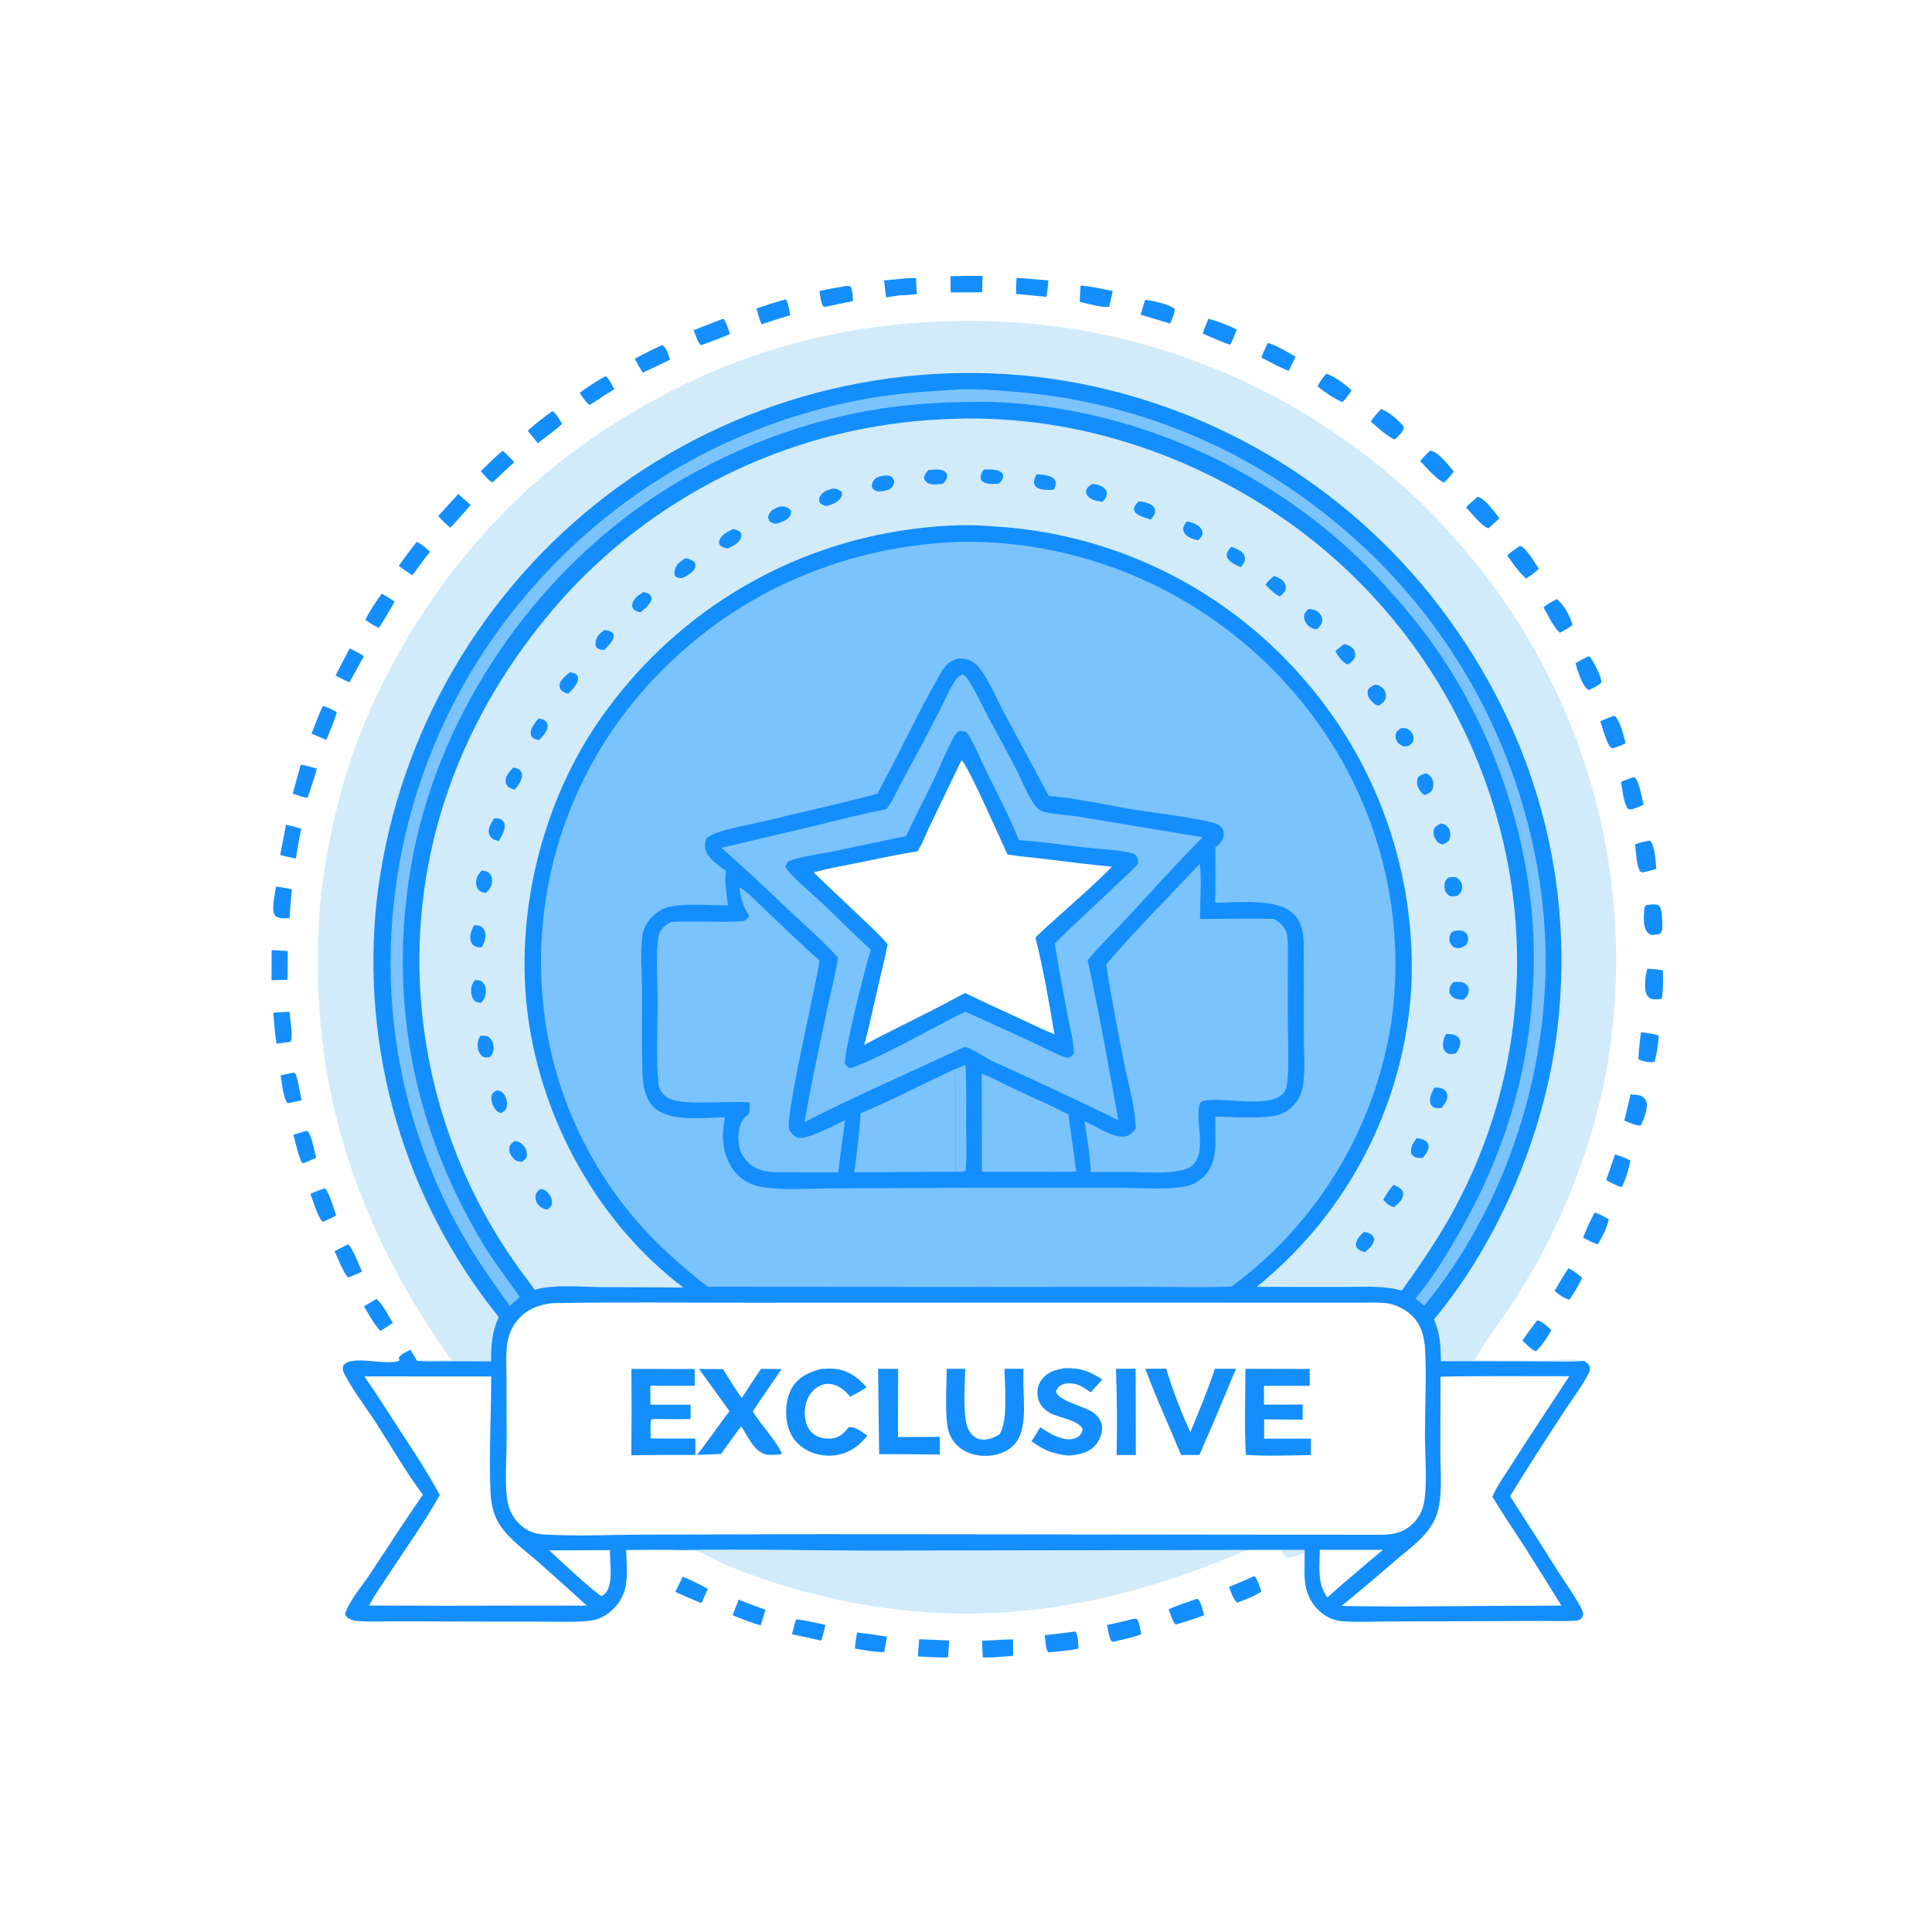 <?xml version="1.0" encoding="UTF-8"?> <svg xmlns="http://www.w3.org/2000/svg" width="130" height="130" viewBox="0 0 130 130" fill="none"><rect x="0" y="0" width="130" height="130" fill="#333333" stroke="none"/><g clip-path="url(#clip0_256_223)"><path d="M0 0H130V130H0V0Z" fill="#FEFEFE"></path><path d="M86.188 104.287L87.79 104.289C87.787 104.867 87.797 105.449 87.779 106.028C87.69 105.523 87.733 104.993 87.746 104.482C87.361 104.64 86.98 104.863 86.557 104.761C86.364 104.635 86.294 104.487 86.188 104.287Z" fill="#D1EBFB"></path><path d="M19.656 72.184C19.813 72.18 19.737 72.164 19.884 72.236C20.098 72.788 20.162 73.456 20.289 74.038L19.502 74.208L19.358 74.233C19.056 73.959 18.962 72.782 18.883 72.364L19.656 72.184Z" fill="#148EFD"></path><path d="M25.332 87.406C25.701 87.675 26.19 88.608 26.435 89.018L25.607 89.553C25.172 89.154 24.812 88.406 24.492 87.902C24.765 87.728 25.053 87.57 25.332 87.406Z" fill="#148EFD"></path><path d="M20.546 76.112L20.692 76.107C20.966 76.32 21.162 77.528 21.275 77.907L20.463 78.256C20.386 78.27 20.438 78.266 20.307 78.23C20.038 77.661 19.909 76.96 19.738 76.351L20.546 76.112Z" fill="#148EFD"></path><path d="M45.934 106.098C46.511 106.314 47.085 106.617 47.626 106.91L47.196 107.871C46.603 107.633 46.017 107.381 45.438 107.113L45.934 106.098Z" fill="#148EFD"></path><path d="M105.53 85.336C105.879 85.48 106.172 85.743 106.464 85.977C106.217 86.499 105.926 86.996 105.589 87.465C105.209 87.336 104.905 87.133 104.609 86.865C104.888 86.343 105.221 85.841 105.53 85.336Z" fill="#148EFD"></path><path d="M18.279 63.93L19.363 63.995C19.362 64.639 19.356 65.282 19.346 65.926C18.99 65.953 18.626 65.946 18.27 65.953L18.279 63.93Z" fill="#148EFD"></path><path d="M23.427 83.723C23.764 84.039 24.145 85.105 24.36 85.562C24.06 85.713 23.744 85.835 23.435 85.966C23.103 85.647 22.726 84.633 22.508 84.187L23.427 83.723Z" fill="#148EFD"></path><path d="M107.295 81.588C107.637 81.681 107.948 81.875 108.252 82.05C108.109 82.685 107.838 83.177 107.508 83.735C107.157 83.607 106.845 83.457 106.52 83.272C106.744 82.701 107.012 82.132 107.295 81.588Z" fill="#148EFD"></path><path d="M53.562 108.959C54.221 109.026 54.894 109.206 55.544 109.337C55.464 109.696 55.367 110.047 55.264 110.4C54.611 110.236 53.944 110.108 53.285 109.965L53.562 108.959Z" fill="#148EFD"></path><path d="M103.437 88.836C103.802 88.929 104.111 89.251 104.384 89.499C104.087 90.041 103.791 90.496 103.344 90.927C103.037 90.827 102.683 90.426 102.438 90.208C102.751 89.737 103.097 89.288 103.437 88.836Z" fill="#148EFD"></path><path d="M23.523 43.639C23.871 43.78 24.169 43.953 24.484 44.154L23.513 45.915C23.196 45.77 22.882 45.629 22.582 45.45C22.885 44.842 23.209 44.242 23.523 43.639Z" fill="#148EFD"></path><path d="M19.243 55.5C19.589 55.559 19.932 55.67 20.27 55.762C20.122 56.422 20.025 57.104 19.907 57.77C19.551 57.706 19.205 57.621 18.855 57.531L19.243 55.5Z" fill="#148EFD"></path><path d="M18.391 68.137L19.482 68.076C19.497 68.514 19.756 69.774 19.535 70.105L18.605 70.224C18.49 69.534 18.445 68.833 18.391 68.137Z" fill="#148EFD"></path><path d="M18.567 59.654C18.93 59.702 19.283 59.761 19.64 59.839C19.575 60.487 19.522 61.137 19.481 61.787C19.198 61.786 18.715 61.843 18.512 61.609C18.221 61.273 18.522 60.103 18.567 59.654Z" fill="#148EFD"></path><path d="M21.718 47.5C22.063 47.59 22.355 47.75 22.667 47.916C22.479 48.557 22.213 49.172 21.961 49.79L20.965 49.367C21.197 48.737 21.448 48.114 21.718 47.5Z" fill="#148EFD"></path><path d="M109.878 52.307L110.003 52.312C110.324 52.633 110.476 53.693 110.594 54.151C110.341 54.273 110.069 54.363 109.805 54.462L109.572 54.45C109.251 54.127 109.162 53.079 109.074 52.621C109.33 52.486 109.605 52.401 109.878 52.307Z" fill="#148EFD"></path><path d="M20.238 51.451C20.606 51.509 20.962 51.619 21.32 51.718C21.155 52.371 20.91 53.021 20.704 53.663C20.496 53.718 19.918 53.467 19.695 53.395L20.238 51.451Z" fill="#148EFD"></path><path d="M110.845 65.189C111.2 65.187 111.539 65.238 111.89 65.289C111.911 65.936 111.932 66.576 111.811 67.215C111.589 67.231 111.29 67.281 111.08 67.196C110.938 67.138 110.853 67.021 110.79 66.887C110.607 66.492 110.711 65.605 110.845 65.189Z" fill="#148EFD"></path><path d="M21.785 79.977L21.882 79.977C22.119 80.176 22.503 81.447 22.621 81.784C22.338 81.947 22.029 82.075 21.733 82.214C21.428 82.044 21.034 80.707 20.887 80.333C21.175 80.194 21.486 80.091 21.785 79.977Z" fill="#148EFD"></path><path d="M108.673 77.68C109.045 77.8 109.368 77.909 109.712 78.101C109.571 78.726 109.416 79.313 109.124 79.887C108.76 79.762 108.399 79.612 108.078 79.399L108.673 77.68Z" fill="#148EFD"></path><path d="M110.779 60.902C111.046 60.87 111.407 60.798 111.65 60.931C111.856 61.282 111.839 61.764 111.851 62.16C111.86 62.458 111.894 62.617 111.682 62.843C111.538 62.868 111.379 62.905 111.232 62.907C111.07 62.91 110.955 62.859 110.85 62.736C110.54 62.374 110.605 61.64 110.64 61.198C110.654 61.023 110.652 61.013 110.779 60.902Z" fill="#148EFD"></path><path d="M40.724 25.322L40.785 25.334C41.02 25.547 41.181 25.92 41.34 26.196C40.779 26.512 40.242 26.9 39.695 27.243C39.47 27.172 39.162 26.649 39 26.44C39.537 26.029 40.136 25.654 40.724 25.322Z" fill="#148EFD"></path><path d="M49.707 107.633C50.283 107.892 50.916 108.091 51.507 108.32C51.405 108.672 51.296 109.023 51.181 109.371C50.535 109.187 49.915 108.941 49.297 108.681C49.436 108.332 49.572 107.983 49.707 107.633Z" fill="#148EFD"></path><path d="M57.67 109.842C58.343 109.927 59.015 110.022 59.686 110.128C59.628 110.475 59.561 110.821 59.498 111.167C58.842 111.171 58.165 111.04 57.52 110.929C57.553 110.562 57.605 110.205 57.67 109.842Z" fill="#148EFD"></path><path d="M33.825 30.33C34.101 30.563 34.35 30.835 34.605 31.091L33.142 32.459C32.876 32.363 32.551 31.915 32.352 31.7C32.832 31.232 33.306 30.756 33.825 30.33Z" fill="#148EFD"></path><path d="M84.363 106.064L84.45 106.081C84.649 106.365 84.754 106.755 84.878 107.079C84.38 107.427 83.801 107.628 83.237 107.843C82.96 107.558 82.835 107.138 82.691 106.775C83.26 106.562 83.81 106.314 84.363 106.064Z" fill="#148EFD"></path><path d="M25.681 39.953C25.995 40.109 26.268 40.286 26.553 40.489C26.221 41.083 25.866 41.661 25.507 42.241C25.168 42.122 24.881 41.911 24.59 41.707C24.871 41.081 25.29 40.514 25.681 39.953Z" fill="#148EFD"></path><path d="M108.558 48.174L108.641 48.178C108.998 48.384 109.276 49.615 109.388 50.014C109.117 50.148 108.847 50.245 108.561 50.338L108.441 50.345C108.112 50.113 107.825 48.939 107.68 48.529C107.968 48.402 108.266 48.291 108.558 48.174Z" fill="#148EFD"></path><path d="M110.416 69.463C110.838 69.496 111.208 69.551 111.61 69.683C111.585 70.278 111.481 70.869 111.339 71.446C110.932 71.519 110.628 71.418 110.246 71.292C110.265 70.68 110.338 70.07 110.416 69.463Z" fill="#148EFD"></path><path d="M28.027 36.465C28.367 36.583 28.667 36.891 28.939 37.122C28.528 37.641 28.139 38.176 27.749 38.711C27.435 38.511 27.134 38.297 26.832 38.081C27.21 37.528 27.623 36.999 28.027 36.465Z" fill="#148EFD"></path><path d="M109.72 73.635C109.93 73.66 110.278 73.663 110.463 73.763C110.614 73.844 110.726 73.962 110.78 74.125C110.928 74.57 110.59 75.333 110.403 75.748C110.011 75.721 109.657 75.555 109.301 75.403L109.72 73.635Z" fill="#148EFD"></path><path d="M30.838 33.244L31.674 33.984L30.314 35.511C30.017 35.305 29.743 34.987 29.484 34.732C29.929 34.23 30.38 33.734 30.838 33.244Z" fill="#148EFD"></path><path d="M89.24 25.145C89.85 25.346 90.475 25.834 90.943 26.266C90.757 26.56 90.576 26.811 90.333 27.063C89.724 26.797 89.167 26.412 88.652 25.996C88.823 25.681 89.005 25.415 89.24 25.145Z" fill="#148EFD"></path><path d="M85.31 23.072C85.951 23.265 86.585 23.676 87.173 23.996C87.035 24.323 86.869 24.639 86.712 24.957C86.084 24.698 85.469 24.383 84.875 24.055C85.004 23.718 85.154 23.397 85.31 23.072Z" fill="#148EFD"></path><path d="M110.938 56.568C111.021 56.571 111.046 56.602 111.115 56.645C111.375 57.181 111.39 57.877 111.45 58.464C111.155 58.563 110.853 58.63 110.55 58.701C110.471 58.693 110.419 58.664 110.347 58.632C110.104 58.154 110.09 57.346 110.016 56.812C110.32 56.699 110.621 56.633 110.938 56.568Z" fill="#148EFD"></path><path d="M68.402 18.693C69.117 18.746 69.831 18.805 70.545 18.869C70.528 19.24 70.463 19.609 70.412 19.976C69.732 19.904 69.051 19.839 68.37 19.782C68.359 19.419 68.383 19.056 68.402 18.693Z" fill="#148EFD"></path><path d="M81.309 21.445C81.968 21.627 82.611 21.863 83.217 22.18C83.088 22.533 82.948 22.868 82.781 23.205C82.153 22.988 81.541 22.715 80.934 22.446C81.031 22.103 81.175 21.775 81.309 21.445Z" fill="#148EFD"></path><path d="M52.871 20.137C53.05 20.36 53.113 20.923 53.176 21.209C52.527 21.402 51.881 21.607 51.239 21.822C51.093 21.47 50.999 21.123 50.91 20.752C51.559 20.53 52.212 20.325 52.871 20.137Z" fill="#148EFD"></path><path d="M77.054 20.174C77.082 20.177 77.11 20.179 77.138 20.182C77.548 20.231 78.805 20.501 79.054 20.811C79.017 21.149 78.867 21.458 78.741 21.771L76.754 21.18C76.845 20.843 76.953 20.509 77.054 20.174Z" fill="#148EFD"></path><path d="M61.847 110.301C62.52 110.324 63.193 110.354 63.865 110.39L63.792 111.523C63.119 111.542 62.438 111.489 61.766 111.46C61.783 111.074 61.82 110.687 61.847 110.301Z" fill="#148EFD"></path><path d="M56.883 19.254C57.023 19.229 57.09 19.226 57.223 19.276C57.389 19.527 57.37 19.964 57.394 20.267C56.8 20.375 56.208 20.497 55.618 20.63C55.473 20.66 55.509 20.681 55.37 20.591C55.218 20.275 55.196 19.915 55.148 19.571C55.722 19.449 56.306 19.358 56.883 19.254Z" fill="#148EFD"></path><path d="M67.04 110.359C67.411 110.323 67.791 110.323 68.164 110.309L68.172 111.414C67.805 111.461 67.428 111.475 67.058 111.502C66.76 111.537 66.442 111.524 66.141 111.531C66.098 111.156 66.095 110.776 66.082 110.399C66.402 110.391 66.721 110.378 67.04 110.359Z" fill="#148EFD"></path><path d="M44.544 23.227C44.57 23.236 44.595 23.245 44.618 23.26C44.874 23.429 44.989 23.928 45.08 24.21L43.258 25.078C43.052 24.789 42.886 24.453 42.711 24.143C43.316 23.811 43.913 23.506 44.544 23.227Z" fill="#148EFD"></path><path d="M60.727 18.752C61.021 18.708 61.34 18.722 61.639 18.713C61.642 19.072 61.675 19.433 61.697 19.791C61.313 19.838 60.926 19.853 60.54 19.875C60.234 19.916 59.928 19.961 59.623 20.012C59.564 19.634 59.532 19.25 59.492 18.869L60.727 18.752Z" fill="#148EFD"></path><path d="M106.865 44.166L106.978 44.193C107.228 44.514 107.778 45.535 107.748 45.921C107.536 46.158 107.213 46.28 106.932 46.42L106.847 46.407C106.475 46.157 106.12 45.067 106.016 44.632C106.284 44.453 106.579 44.313 106.865 44.166Z" fill="#148EFD"></path><path d="M64.903 18.565L66.117 18.564L66.084 19.665L65.459 19.675L63.965 19.674L63.957 18.586L64.903 18.565Z" fill="#148EFD"></path><path d="M72.71 19.215C73.424 19.265 74.174 19.436 74.873 19.589C74.785 19.928 74.72 20.273 74.647 20.616C74.378 20.782 73.009 20.385 72.648 20.314L72.71 19.215Z" fill="#148EFD"></path><path d="M37.162 27.66C37.447 27.821 37.655 28.252 37.829 28.523C37.306 28.986 36.73 29.4 36.178 29.828C35.978 29.532 35.742 29.265 35.512 28.994C36.02 28.501 36.598 28.085 37.162 27.66Z" fill="#148EFD"></path><path d="M99.422 33.426C99.902 33.507 100.592 34.487 100.893 34.873C100.654 35.108 100.402 35.328 100.152 35.551C99.634 35.36 99.033 34.545 98.648 34.135C98.885 33.881 99.162 33.657 99.422 33.426Z" fill="#148EFD"></path><path d="M102.263 36.734C102.274 36.737 102.286 36.738 102.298 36.741C102.687 36.844 103.312 37.913 103.541 38.269C103.275 38.532 103 38.726 102.689 38.93C102.188 38.512 101.796 37.89 101.41 37.366C101.679 37.133 101.97 36.936 102.263 36.734Z" fill="#148EFD"></path><path d="M104.754 40.309C105.252 40.714 105.643 41.45 105.817 42.06C105.535 42.265 105.262 42.426 104.949 42.578C104.498 42.135 104.165 41.406 103.855 40.855C104.146 40.643 104.434 40.472 104.754 40.309Z" fill="#148EFD"></path><path d="M92.922 27.518C93.412 27.69 94.167 28.295 94.466 28.733C94.445 29.057 94.085 29.341 93.867 29.566C93.435 29.472 92.587 28.669 92.234 28.358C92.443 28.056 92.676 27.79 92.922 27.518Z" fill="#148EFD"></path><path d="M96.237 30.322C96.791 30.394 97.478 31.316 97.819 31.73C97.621 32.011 97.422 32.233 97.17 32.466C96.753 32.356 95.881 31.367 95.559 31.023C95.769 30.763 95.99 30.545 96.237 30.322Z" fill="#148EFD"></path><path d="M76.248 108.935C76.395 108.92 76.396 108.897 76.531 108.977C76.698 109.278 76.728 109.635 76.786 109.971C76.208 110.186 75.579 110.306 74.981 110.455L74.827 110.473C74.617 110.282 74.553 109.627 74.496 109.34C75.083 109.219 75.667 109.084 76.248 108.935Z" fill="#148EFD"></path><path d="M48.641 21.451L48.719 21.484C48.908 21.781 49.002 22.145 49.117 22.476C48.482 22.758 47.819 22.985 47.168 23.23C46.953 23.053 46.786 22.49 46.672 22.218L48.641 21.451Z" fill="#148EFD"></path><path d="M80.497 107.592C80.554 107.594 80.601 107.617 80.654 107.637C80.845 107.955 80.926 108.324 81.028 108.679C80.413 108.92 79.782 109.112 79.15 109.301L79.046 109.264C78.856 108.967 78.757 108.619 78.641 108.288C79.229 108.006 79.883 107.813 80.497 107.592Z" fill="#148EFD"></path><path d="M72.355 109.781C72.549 109.973 72.55 110.656 72.575 110.925C71.913 111.082 71.205 111.118 70.528 111.181C70.353 110.922 70.342 110.35 70.297 110.033L72.355 109.781Z" fill="#148EFD"></path><path d="M45.867 104.302C50.214 104.216 54.569 104.338 58.917 104.338L83.904 104.294C73.865 108.63 64.273 109.951 53.606 106.951C51.941 106.482 50.355 105.93 48.759 105.26C48.176 105.015 47.444 104.52 46.873 104.371C46.569 104.291 46.183 104.324 45.867 104.302Z" fill="#D1EBFB"></path><path d="M30.394 91.525C24.759 83.686 21.507 75.1 21.391 65.381C21.363 63.059 21.478 60.693 21.852 58.4C22.282 55.766 22.878 53.17 23.767 50.652C26.582 42.681 32.137 35.011 39.023 30.071C46.469 24.73 54.575 21.87 63.756 21.616C66.694 21.535 69.565 21.693 72.466 22.175C72.818 22.234 73.169 22.297 73.519 22.364C73.87 22.432 74.219 22.504 74.567 22.58C74.916 22.656 75.264 22.736 75.61 22.82C75.957 22.905 76.302 22.994 76.647 23.087C76.991 23.18 77.334 23.277 77.676 23.378C78.018 23.48 78.359 23.585 78.698 23.695C79.038 23.805 79.376 23.919 79.712 24.037C80.049 24.155 80.384 24.277 80.718 24.403C81.051 24.529 81.383 24.66 81.714 24.794C82.044 24.929 82.373 25.067 82.7 25.209C83.027 25.352 83.352 25.498 83.676 25.649C83.999 25.799 84.321 25.954 84.641 26.112C84.96 26.27 85.278 26.432 85.594 26.599C85.909 26.765 86.223 26.934 86.535 27.108C86.846 27.282 87.156 27.46 87.463 27.641C87.77 27.822 88.075 28.007 88.377 28.196C88.68 28.385 88.98 28.578 89.278 28.774C89.576 28.97 89.872 29.17 90.165 29.373C90.458 29.577 90.748 29.784 91.036 29.994C91.324 30.205 91.61 30.419 91.892 30.636C92.175 30.854 92.455 31.075 92.732 31.299C93.01 31.523 93.284 31.751 93.556 31.982C93.828 32.213 94.097 32.448 94.362 32.686C94.629 32.923 94.892 33.164 95.152 33.408C95.412 33.653 95.669 33.9 95.923 34.15C96.177 34.401 96.428 34.654 96.675 34.911C96.923 35.167 97.168 35.427 97.409 35.69C97.651 35.952 97.889 36.218 98.124 36.486C98.359 36.755 98.591 37.026 98.819 37.3C99.047 37.574 99.272 37.851 99.494 38.131C99.715 38.41 99.933 38.693 100.148 38.977C100.362 39.262 100.573 39.55 100.781 39.84C100.984 40.123 101.183 40.408 101.379 40.695C101.575 40.982 101.767 41.272 101.956 41.564C102.144 41.856 102.329 42.151 102.511 42.448C102.692 42.744 102.87 43.043 103.044 43.344C103.218 43.645 103.389 43.948 103.555 44.254C103.722 44.559 103.885 44.866 104.044 45.175C104.203 45.485 104.358 45.796 104.51 46.109C104.661 46.422 104.809 46.737 104.952 47.053C105.096 47.37 105.236 47.688 105.372 48.009C105.508 48.329 105.64 48.651 105.768 48.974C105.896 49.297 106.02 49.622 106.14 49.949C106.26 50.275 106.376 50.603 106.488 50.932C106.6 51.261 106.708 51.592 106.811 51.924C106.915 52.256 107.015 52.589 107.111 52.923C107.206 53.258 107.298 53.593 107.385 53.93C107.473 54.266 107.556 54.604 107.635 54.943C107.714 55.281 107.789 55.621 107.86 55.961C107.931 56.302 107.997 56.643 108.06 56.985C108.122 57.327 108.18 57.67 108.234 58.014C108.288 58.357 108.338 58.702 108.383 59.046C108.429 59.391 108.47 59.736 108.507 60.082C108.544 60.428 108.577 60.774 108.605 61.121C108.634 61.467 108.658 61.814 108.678 62.161C108.698 62.509 108.714 62.856 108.725 63.204C108.737 63.551 108.744 63.899 108.747 64.247C108.749 64.594 108.748 64.942 108.743 65.29C108.737 65.638 108.727 65.985 108.713 66.333C108.699 66.68 108.68 67.028 108.657 67.374C108.635 67.722 108.608 68.068 108.576 68.415C108.545 68.761 108.51 69.107 108.47 69.453C108.43 69.798 108.386 70.143 108.338 70.487C108.29 70.832 108.237 71.175 108.181 71.519C107.408 76.091 105.761 80.612 103.575 84.698C103.098 85.591 102.531 86.45 102.009 87.318C101.177 88.701 99.934 90.122 99.234 91.531C100.711 91.549 102.188 91.557 103.664 91.556C104.529 91.548 105.782 91.39 106.594 91.572C105.495 91.661 104.342 91.599 103.236 91.599L96.962 91.589C96.939 90.566 96.923 89.74 96.493 88.785C100.962 83.404 104.022 76.022 104.814 69.086C106.027 58.46 102.901 48.373 96.266 40.047C96.063 39.794 95.858 39.544 95.649 39.297C95.44 39.049 95.228 38.804 95.013 38.562C94.798 38.319 94.58 38.08 94.36 37.843C94.139 37.605 93.915 37.371 93.689 37.139C93.463 36.908 93.234 36.679 93.002 36.453C92.77 36.227 92.535 36.003 92.298 35.783C92.061 35.562 91.821 35.345 91.578 35.13C91.335 34.916 91.09 34.704 90.843 34.495C90.595 34.286 90.345 34.081 90.092 33.878C89.839 33.675 89.584 33.476 89.326 33.28C89.069 33.083 88.809 32.89 88.547 32.7C88.284 32.51 88.02 32.323 87.753 32.139C87.487 31.955 87.218 31.775 86.946 31.598C86.675 31.421 86.402 31.247 86.126 31.076C85.851 30.906 85.574 30.738 85.294 30.575C85.015 30.411 84.734 30.25 84.45 30.093C84.167 29.936 83.882 29.783 83.595 29.633C83.308 29.483 83.019 29.336 82.728 29.193C82.438 29.05 82.145 28.91 81.851 28.774C81.557 28.639 81.262 28.506 80.964 28.377C80.667 28.249 80.368 28.123 80.068 28.002C79.768 27.88 79.466 27.762 79.163 27.648C78.86 27.534 78.556 27.423 78.25 27.317C77.944 27.21 77.637 27.106 77.329 27.007C77.021 26.908 76.711 26.812 76.401 26.72C76.09 26.628 75.778 26.54 75.466 26.456C75.153 26.371 74.839 26.291 74.524 26.214C74.21 26.137 73.894 26.064 73.578 25.995C73.261 25.926 72.944 25.861 72.626 25.8C72.308 25.738 71.989 25.681 71.67 25.627C71.35 25.573 71.03 25.524 70.71 25.478C70.389 25.432 70.068 25.39 69.746 25.352C69.418 25.315 69.09 25.282 68.762 25.253C68.433 25.224 68.105 25.198 67.776 25.177C67.447 25.157 67.117 25.14 66.788 25.127C66.458 25.114 66.129 25.105 65.799 25.1C65.469 25.096 65.139 25.095 64.81 25.098C64.48 25.101 64.15 25.109 63.821 25.12C63.491 25.132 63.162 25.147 62.833 25.167C62.504 25.186 62.175 25.21 61.846 25.238C61.518 25.265 61.189 25.297 60.862 25.332C60.534 25.368 60.206 25.408 59.88 25.452C59.553 25.495 59.227 25.543 58.901 25.595C58.575 25.647 58.25 25.702 57.926 25.762C57.602 25.822 57.278 25.886 56.956 25.953C56.633 26.021 56.311 26.093 55.99 26.168C55.669 26.244 55.349 26.324 55.03 26.407C54.711 26.491 54.393 26.578 54.076 26.669C53.76 26.761 53.444 26.856 53.129 26.955C52.815 27.054 52.502 27.157 52.19 27.264C51.878 27.37 51.567 27.481 51.258 27.596C50.949 27.71 50.641 27.828 50.334 27.95C50.028 28.072 49.723 28.198 49.42 28.327C49.117 28.457 48.815 28.59 48.515 28.727C48.215 28.864 47.917 29.004 47.62 29.148C47.324 29.293 47.029 29.441 46.736 29.592C46.443 29.744 46.152 29.899 45.863 30.057C45.574 30.216 45.287 30.378 45.002 30.544C44.717 30.709 44.434 30.879 44.153 31.051C43.872 31.224 43.593 31.4 43.317 31.579C43.04 31.759 42.766 31.942 42.494 32.128C42.221 32.314 41.952 32.504 41.684 32.697C41.417 32.89 41.152 33.086 40.889 33.285C40.627 33.485 40.366 33.687 40.109 33.893C39.855 34.097 39.603 34.304 39.354 34.514C39.105 34.724 38.858 34.937 38.614 35.153C38.371 35.368 38.129 35.587 37.891 35.809C37.652 36.031 37.416 36.256 37.183 36.483C36.95 36.711 36.72 36.941 36.492 37.174C36.265 37.407 36.04 37.643 35.819 37.882C35.597 38.12 35.378 38.362 35.162 38.606C34.946 38.85 34.733 39.096 34.523 39.345C34.314 39.594 34.107 39.846 33.903 40.1C33.699 40.354 33.499 40.611 33.301 40.87C33.104 41.129 32.909 41.391 32.718 41.654C32.527 41.918 32.339 42.184 32.154 42.452C31.97 42.721 31.788 42.991 31.61 43.264C31.432 43.537 31.258 43.812 31.086 44.089C30.915 44.366 30.747 44.645 30.582 44.926C30.417 45.207 30.256 45.49 30.099 45.775C29.941 46.06 29.787 46.347 29.636 46.636C29.485 46.925 29.338 47.215 29.194 47.508C29.051 47.8 28.91 48.094 28.774 48.39C28.638 48.685 28.505 48.983 28.375 49.282C28.246 49.581 28.12 49.881 27.999 50.184C27.877 50.486 27.758 50.789 27.644 51.094C27.529 51.399 27.418 51.705 27.311 52.013C27.204 52.321 27.101 52.629 27.001 52.94C26.902 53.25 26.806 53.561 26.714 53.873C26.622 54.186 26.534 54.5 26.449 54.814C26.365 55.129 26.284 55.444 26.208 55.761C26.131 56.078 26.058 56.395 25.989 56.714C25.92 57.032 25.855 57.351 25.794 57.671C25.733 57.991 25.675 58.312 25.622 58.633C25.569 58.954 25.519 59.276 25.474 59.599C25.428 59.921 25.386 60.244 25.349 60.568C25.315 60.879 25.285 61.19 25.259 61.501C25.233 61.812 25.21 62.124 25.192 62.436C25.173 62.748 25.159 63.06 25.148 63.372C25.137 63.684 25.13 63.996 25.127 64.309C25.124 64.621 25.125 64.934 25.129 65.246C25.134 65.559 25.142 65.871 25.154 66.183C25.166 66.495 25.182 66.807 25.202 67.119C25.222 67.431 25.246 67.742 25.273 68.054C25.301 68.365 25.332 68.676 25.367 68.986C25.402 69.297 25.441 69.607 25.484 69.916C25.527 70.226 25.573 70.534 25.624 70.843C25.674 71.151 25.728 71.459 25.786 71.766C25.844 72.073 25.906 72.379 25.971 72.685C26.036 72.99 26.106 73.295 26.179 73.599C26.251 73.903 26.328 74.206 26.408 74.507C26.489 74.809 26.573 75.11 26.66 75.41C26.748 75.71 26.84 76.009 26.935 76.306C27.03 76.604 27.128 76.9 27.231 77.196C27.333 77.491 27.439 77.785 27.549 78.077C27.658 78.37 27.771 78.661 27.888 78.951C28.005 79.241 28.125 79.529 28.249 79.816C28.373 80.103 28.5 80.388 28.631 80.672C28.762 80.956 28.896 81.238 29.034 81.518C29.171 81.799 29.313 82.077 29.457 82.354C29.602 82.631 29.75 82.906 29.901 83.18C30.052 83.453 30.207 83.725 30.365 83.994C30.523 84.264 30.684 84.531 30.849 84.797C31.014 85.062 31.181 85.326 31.352 85.587C31.523 85.849 31.698 86.108 31.875 86.365C32.053 86.622 32.233 86.877 32.417 87.13C32.6 87.383 32.787 87.633 32.977 87.882C33.167 88.13 33.36 88.375 33.556 88.619C33.103 89.62 33.042 90.514 33.042 91.602C31.962 91.589 30.882 91.588 29.802 91.598C29.231 91.599 28.625 91.634 28.059 91.56C28.809 91.458 29.636 91.525 30.394 91.525Z" fill="#D1EBFB"></path><path d="M33.554 88.618C33.358 88.375 33.165 88.129 32.975 87.881C32.785 87.633 32.599 87.382 32.415 87.13C32.231 86.877 32.051 86.622 31.873 86.365C31.696 86.108 31.522 85.848 31.351 85.587C31.18 85.325 31.012 85.062 30.847 84.796C30.683 84.531 30.521 84.263 30.363 83.994C30.205 83.724 30.05 83.453 29.899 83.179C29.748 82.906 29.6 82.631 29.455 82.354C29.311 82.077 29.17 81.798 29.032 81.518C28.894 81.237 28.76 80.955 28.629 80.671C28.498 80.388 28.371 80.103 28.247 79.816C28.123 79.529 28.003 79.24 27.886 78.951C27.77 78.661 27.656 78.37 27.547 78.077C27.437 77.784 27.331 77.49 27.229 77.195C27.127 76.9 27.028 76.604 26.933 76.306C26.838 76.008 26.746 75.71 26.659 75.41C26.571 75.11 26.487 74.809 26.407 74.507C26.326 74.205 26.25 73.902 26.177 73.598C26.104 73.295 26.035 72.99 25.969 72.684C25.904 72.379 25.842 72.073 25.784 71.766C25.726 71.459 25.672 71.151 25.622 70.843C25.572 70.534 25.525 70.225 25.482 69.916C25.439 69.606 25.4 69.296 25.365 68.986C25.33 68.675 25.299 68.365 25.271 68.053C25.244 67.742 25.22 67.43 25.2 67.119C25.18 66.807 25.164 66.495 25.152 66.183C25.14 65.871 25.132 65.558 25.127 65.246C25.123 64.933 25.122 64.621 25.125 64.309C25.128 63.996 25.135 63.684 25.146 63.372C25.157 63.059 25.172 62.747 25.19 62.435C25.208 62.123 25.231 61.812 25.257 61.501C25.283 61.189 25.313 60.878 25.347 60.568C25.384 60.244 25.426 59.921 25.472 59.598C25.517 59.276 25.567 58.954 25.62 58.633C25.674 58.311 25.731 57.99 25.792 57.671C25.853 57.351 25.918 57.032 25.987 56.713C26.056 56.395 26.129 56.077 26.206 55.761C26.282 55.444 26.363 55.129 26.447 54.814C26.532 54.499 26.62 54.186 26.712 53.873C26.804 53.561 26.9 53.249 26.999 52.939C27.099 52.629 27.202 52.32 27.309 52.013C27.416 51.705 27.527 51.399 27.642 51.094C27.756 50.789 27.875 50.485 27.997 50.183C28.119 49.881 28.244 49.581 28.373 49.282C28.503 48.983 28.636 48.685 28.772 48.389C28.909 48.094 29.049 47.8 29.192 47.507C29.336 47.215 29.483 46.924 29.634 46.636C29.785 46.347 29.939 46.06 30.097 45.775C30.254 45.49 30.416 45.207 30.58 44.926C30.745 44.645 30.913 44.365 31.084 44.088C31.256 43.811 31.43 43.536 31.608 43.264C31.786 42.991 31.968 42.721 32.153 42.452C32.337 42.184 32.525 41.918 32.716 41.654C32.907 41.39 33.102 41.129 33.299 40.87C33.497 40.611 33.697 40.354 33.901 40.1C34.105 39.846 34.312 39.594 34.522 39.345C34.731 39.096 34.944 38.849 35.16 38.605C35.376 38.361 35.595 38.12 35.817 37.882C36.038 37.643 36.263 37.407 36.49 37.174C36.718 36.941 36.948 36.71 37.181 36.483C37.414 36.255 37.65 36.031 37.889 35.809C38.127 35.587 38.369 35.368 38.613 35.152C38.856 34.936 39.103 34.723 39.352 34.514C39.601 34.303 39.853 34.097 40.107 33.893C40.364 33.687 40.625 33.484 40.887 33.285C41.15 33.086 41.415 32.889 41.682 32.697C41.95 32.504 42.22 32.314 42.492 32.128C42.764 31.942 43.038 31.759 43.315 31.579C43.591 31.4 43.87 31.224 44.151 31.051C44.432 30.878 44.715 30.709 45 30.543C45.285 30.378 45.572 30.215 45.861 30.057C46.15 29.898 46.441 29.743 46.734 29.592C47.027 29.44 47.322 29.292 47.618 29.148C47.915 29.004 48.213 28.863 48.513 28.726C48.813 28.59 49.115 28.456 49.418 28.327C49.721 28.197 50.026 28.072 50.332 27.95C50.639 27.828 50.947 27.709 51.256 27.595C51.565 27.481 51.876 27.37 52.188 27.263C52.5 27.157 52.813 27.054 53.127 26.955C53.442 26.855 53.758 26.76 54.074 26.669C54.391 26.578 54.709 26.49 55.028 26.407C55.347 26.323 55.667 26.244 55.988 26.168C56.309 26.092 56.631 26.021 56.954 25.953C57.276 25.885 57.6 25.822 57.924 25.762C58.248 25.702 58.573 25.646 58.899 25.595C59.225 25.543 59.551 25.495 59.878 25.451C60.205 25.407 60.532 25.368 60.86 25.332C61.188 25.296 61.516 25.265 61.844 25.237C62.173 25.209 62.502 25.186 62.831 25.166C63.16 25.147 63.489 25.131 63.819 25.12C64.148 25.108 64.478 25.101 64.808 25.098C65.138 25.094 65.467 25.095 65.797 25.1C66.127 25.105 66.456 25.114 66.786 25.126C67.115 25.139 67.445 25.156 67.774 25.177C68.103 25.198 68.432 25.223 68.76 25.252C69.088 25.281 69.417 25.314 69.744 25.352C70.066 25.39 70.387 25.432 70.708 25.477C71.028 25.523 71.348 25.573 71.668 25.627C71.987 25.68 72.306 25.738 72.624 25.799C72.942 25.861 73.259 25.926 73.576 25.995C73.892 26.064 74.208 26.137 74.522 26.214C74.837 26.291 75.151 26.371 75.464 26.455C75.776 26.54 76.088 26.628 76.399 26.72C76.709 26.812 77.019 26.907 77.327 27.007C77.635 27.106 77.942 27.209 78.248 27.316C78.554 27.423 78.858 27.534 79.161 27.648C79.465 27.762 79.766 27.88 80.066 28.002C80.367 28.123 80.665 28.248 80.963 28.377C81.26 28.506 81.555 28.638 81.849 28.774C82.143 28.91 82.436 29.05 82.726 29.193C83.017 29.336 83.306 29.482 83.593 29.633C83.88 29.783 84.165 29.936 84.448 30.093C84.732 30.25 85.013 30.41 85.292 30.574C85.572 30.738 85.849 30.905 86.125 31.076C86.4 31.246 86.673 31.42 86.944 31.598C87.216 31.775 87.485 31.955 87.751 32.139C88.018 32.322 88.283 32.509 88.545 32.7C88.807 32.89 89.067 33.083 89.325 33.279C89.582 33.476 89.837 33.675 90.09 33.878C90.343 34.08 90.593 34.286 90.841 34.495C91.088 34.703 91.334 34.915 91.576 35.13C91.819 35.344 92.059 35.562 92.296 35.782C92.533 36.003 92.768 36.226 93 36.452C93.232 36.678 93.461 36.907 93.687 37.139C93.914 37.371 94.137 37.605 94.358 37.842C94.579 38.079 94.796 38.319 95.011 38.562C95.226 38.804 95.438 39.049 95.647 39.296C95.856 39.544 96.061 39.794 96.264 40.047C102.899 48.372 106.025 58.459 104.812 69.086C104.02 76.022 100.96 83.403 96.491 88.784C96.921 89.74 96.937 90.566 96.96 91.588L103.234 91.599C104.34 91.599 105.493 91.661 106.593 91.572C106.776 91.691 106.954 91.811 106.978 92.052C106.991 92.182 106.954 92.31 106.895 92.424C106.436 93.314 105.777 94.161 105.23 95.005C103.995 96.878 102.788 98.768 101.607 100.675C102.691 102.351 103.765 104.033 104.831 105.72C105.308 106.473 105.852 107.219 106.279 107.998C106.376 108.175 106.567 108.489 106.521 108.688C106.491 108.822 106.437 108.869 106.344 108.963C106.227 109.018 106.137 109.049 106.006 109.056C105.219 109.104 104.407 109.068 103.618 109.071L98.797 109.089L93.357 109.107C92.43 109.108 91.487 109.154 90.562 109.108C90.248 109.092 89.949 109.055 89.652 108.943C88.95 108.679 88.377 108.102 88.072 107.422C87.871 106.975 87.799 106.515 87.779 106.027C87.797 105.449 87.787 104.867 87.79 104.288L86.187 104.287L83.904 104.294L58.918 104.338C54.57 104.338 50.215 104.216 45.868 104.302C44.627 104.262 43.376 104.298 42.134 104.299C42.154 105.166 42.276 106.177 42.028 107.017C41.799 107.791 41.223 108.458 40.502 108.817C40.108 109.013 39.706 109.073 39.273 109.098C38.37 109.152 37.446 109.116 36.541 109.115L31.828 109.111L26.794 109.095C25.939 109.093 25.063 109.136 24.21 109.088C24.009 109.077 23.813 109.051 23.623 108.981C23.422 108.907 23.313 108.817 23.218 108.619C23.386 107.87 24.459 106.582 24.908 105.901C26.085 104.12 27.232 102.334 28.451 100.58C27.309 99.044 26.328 97.332 25.289 95.722C24.608 94.666 23.783 93.611 23.2 92.504C23.077 92.271 23.027 92.124 23.113 91.863C23.712 91.124 26.065 91.945 26.89 91.545L26.83 91.377C26.901 91.147 27.398 90.943 27.619 90.819L28.057 91.559C28.623 91.634 29.229 91.598 29.8 91.597C30.88 91.588 31.96 91.589 33.04 91.602C33.04 90.514 33.101 89.62 33.554 88.618Z" fill="#148EFD"></path><path d="M36.961 104.322L41.047 104.305C41.024 105.157 41.266 106.378 40.814 107.117C40.707 107.238 40.629 107.317 40.486 107.399C40.177 107.328 37.407 104.75 36.961 104.322Z" fill="#FEFEFE"></path><path d="M88.807 104.285L93.058 104.285C92.492 104.753 91.93 105.226 91.372 105.703C90.676 106.286 89.992 106.881 89.319 107.49C88.615 106.556 88.794 105.388 88.807 104.285Z" fill="#FEFEFE"></path><path d="M24.52 92.615L33.05 92.621C33.056 95.237 32.888 97.881 33.01 100.494C33.045 101.247 33.231 102.01 33.653 102.644C34.301 103.617 35.462 104.432 36.339 105.211C37.394 106.149 38.443 107.092 39.488 108.041L34.99 108.039C31.603 108.055 28.217 108.052 24.83 108.033C25.229 107.293 25.724 106.595 26.186 105.892C27.328 104.154 28.574 102.411 29.592 100.599C28.804 99.114 27.868 97.721 26.952 96.313C26.149 95.078 25.363 93.824 24.52 92.615Z" fill="#FEFEFE"></path><path d="M96.932 92.633C99.815 92.573 102.708 92.61 105.592 92.602C104.326 94.559 103.013 96.487 101.768 98.458C101.315 99.176 100.749 99.93 100.414 100.707C101.086 101.833 101.838 102.922 102.55 104.024C103.396 105.356 104.235 106.694 105.064 108.037L103.434 108.048C99.047 108.043 94.647 108.145 90.262 108.062C91.507 107.051 92.734 106.018 93.941 104.962C94.478 104.501 95.057 104.068 95.563 103.573C96.095 103.052 96.524 102.451 96.734 101.729C97.081 100.541 96.916 98.836 96.917 97.576L96.932 92.633Z" fill="#FEFEFE"></path><path d="M63.968 26.243C63.985 26.241 64.003 26.239 64.021 26.238C65.445 26.124 66.988 26.25 68.412 26.37C68.653 26.39 68.895 26.412 69.136 26.437C69.378 26.462 69.619 26.489 69.859 26.518C70.1 26.547 70.341 26.579 70.581 26.613C70.821 26.646 71.061 26.682 71.301 26.721C71.54 26.759 71.779 26.8 72.018 26.843C72.257 26.885 72.495 26.93 72.733 26.978C72.971 27.025 73.208 27.075 73.445 27.126C73.682 27.178 73.919 27.232 74.155 27.289C74.391 27.345 74.626 27.403 74.861 27.464C75.096 27.525 75.33 27.588 75.564 27.653C75.797 27.718 76.03 27.785 76.263 27.855C76.495 27.924 76.727 27.996 76.958 28.07C77.189 28.144 77.419 28.22 77.649 28.298C77.878 28.377 78.107 28.457 78.335 28.54C78.563 28.622 78.791 28.707 79.017 28.794C79.244 28.881 79.469 28.97 79.694 29.061C79.919 29.152 80.143 29.245 80.366 29.34C80.589 29.436 80.811 29.533 81.032 29.633C81.253 29.732 81.474 29.834 81.693 29.938C81.912 30.041 82.13 30.147 82.348 30.255C82.565 30.363 82.781 30.473 82.996 30.584C83.212 30.696 83.426 30.81 83.639 30.926C83.852 31.042 84.064 31.16 84.275 31.28C84.486 31.4 84.695 31.522 84.904 31.646C85.112 31.77 85.32 31.896 85.526 32.023C85.732 32.151 85.937 32.281 86.141 32.413C86.344 32.544 86.547 32.678 86.748 32.813C86.949 32.949 87.149 33.086 87.348 33.226C87.546 33.365 87.743 33.506 87.939 33.649C88.135 33.792 88.33 33.937 88.523 34.084C88.716 34.23 88.908 34.379 89.099 34.529C89.289 34.679 89.478 34.831 89.665 34.985C89.913 35.186 90.159 35.389 90.402 35.596C90.645 35.802 90.885 36.012 91.123 36.224C91.361 36.437 91.596 36.652 91.829 36.871C92.061 37.089 92.291 37.31 92.518 37.535C92.745 37.758 92.969 37.985 93.191 38.215C93.412 38.444 93.63 38.677 93.846 38.912C94.062 39.147 94.275 39.384 94.484 39.625C94.694 39.865 94.901 40.108 95.105 40.353C95.308 40.598 95.509 40.846 95.707 41.097C95.904 41.347 96.099 41.6 96.29 41.855C96.482 42.11 96.67 42.367 96.855 42.627C97.04 42.887 97.222 43.149 97.4 43.413C97.579 43.678 97.754 43.944 97.926 44.213C98.098 44.481 98.266 44.752 98.431 45.025C98.597 45.298 98.759 45.573 98.917 45.849C99.076 46.126 99.231 46.405 99.382 46.685C99.534 46.966 99.682 47.249 99.826 47.533C99.971 47.817 100.112 48.103 100.249 48.391C100.387 48.679 100.521 48.968 100.651 49.26C100.781 49.551 100.908 49.843 101.031 50.138C101.154 50.432 101.274 50.727 101.389 51.025C101.505 51.322 101.617 51.62 101.726 51.92C101.834 52.22 101.939 52.522 102.04 52.824C102.141 53.127 102.238 53.431 102.331 53.736C102.424 54.04 102.514 54.346 102.6 54.654C102.686 54.961 102.768 55.269 102.846 55.578C102.924 55.888 102.999 56.198 103.069 56.509C103.14 56.82 103.206 57.132 103.269 57.444C103.332 57.757 103.391 58.07 103.446 58.385C103.501 58.699 103.552 59.014 103.6 59.329C103.647 59.644 103.69 59.96 103.73 60.277C103.769 60.593 103.805 60.91 103.836 61.228C104.763 70.583 101.794 80.583 95.829 87.868L95.238 87.376C96.352 86.056 97.242 84.585 98.102 83.095C101.35 77.464 103.011 71.832 103.197 65.32C103.4 58.225 101.194 50.719 97.376 44.757C95.991 42.594 94.339 40.597 92.575 38.734C85.931 31.714 76.216 27.31 66.547 27.041C64.023 27.025 61.535 27.135 59.037 27.532C53.488 28.413 47.858 30.718 43.263 33.948C35.3 39.543 29.352 48.575 27.674 58.193C26.111 67.157 27.779 75.825 32.451 83.611C33.215 84.884 34.119 86.051 34.971 87.264L34.301 87.875C33.26 86.41 32.203 84.935 31.292 83.383C31.106 83.063 30.925 82.741 30.748 82.416C30.572 82.091 30.401 81.763 30.234 81.433C30.068 81.103 29.906 80.77 29.75 80.435C29.593 80.1 29.442 79.762 29.295 79.422C29.149 79.083 29.008 78.741 28.872 78.397C28.735 78.053 28.605 77.707 28.479 77.359C28.353 77.012 28.233 76.662 28.117 76.31C28.002 75.959 27.892 75.606 27.788 75.251C27.683 74.896 27.584 74.54 27.49 74.182C27.396 73.825 27.307 73.466 27.224 73.105C27.141 72.745 27.063 72.383 26.991 72.02C26.919 71.658 26.852 71.294 26.791 70.929C26.729 70.564 26.673 70.199 26.623 69.832C26.573 69.466 26.528 69.099 26.488 68.731C26.449 68.364 26.415 67.995 26.387 67.626C26.358 67.258 26.336 66.888 26.319 66.519C26.305 66.208 26.295 65.897 26.289 65.585C26.283 65.274 26.28 64.963 26.282 64.651C26.283 64.34 26.288 64.028 26.297 63.717C26.307 63.406 26.32 63.094 26.336 62.784C26.353 62.472 26.373 62.162 26.397 61.851C26.422 61.541 26.45 61.231 26.482 60.921C26.513 60.611 26.549 60.302 26.588 59.993C26.628 59.684 26.671 59.375 26.718 59.068C26.765 58.76 26.815 58.453 26.87 58.146C26.924 57.839 26.982 57.533 27.044 57.228C27.106 56.923 27.172 56.618 27.241 56.315C27.31 56.011 27.383 55.708 27.46 55.407C27.537 55.105 27.617 54.804 27.701 54.504C27.785 54.204 27.873 53.905 27.964 53.608C28.056 53.31 28.151 53.013 28.249 52.718C28.348 52.422 28.45 52.128 28.556 51.835C28.661 51.542 28.771 51.251 28.884 50.961C28.997 50.67 29.113 50.381 29.233 50.094C29.353 49.807 29.476 49.521 29.603 49.236C29.73 48.952 29.86 48.669 29.994 48.388C30.128 48.107 30.265 47.827 30.406 47.549C30.547 47.271 30.691 46.995 30.838 46.721C30.985 46.447 31.136 46.174 31.29 45.903C31.444 45.633 31.602 45.364 31.762 45.097C31.923 44.83 32.087 44.566 32.254 44.303C32.421 44.04 32.591 43.779 32.764 43.52C32.938 43.262 33.114 43.005 33.294 42.751C33.474 42.497 33.657 42.244 33.843 41.995C34.028 41.745 34.217 41.497 34.409 41.252C34.601 41.006 34.796 40.764 34.994 40.523C35.191 40.282 35.392 40.044 35.596 39.809C35.8 39.573 36.006 39.34 36.215 39.109C36.396 38.909 36.579 38.71 36.764 38.513C36.948 38.316 37.135 38.121 37.324 37.928C37.513 37.735 37.704 37.544 37.897 37.355C38.089 37.166 38.284 36.979 38.481 36.794C38.677 36.609 38.876 36.426 39.077 36.245C39.277 36.064 39.48 35.885 39.684 35.709C39.888 35.532 40.094 35.358 40.302 35.185C40.51 35.013 40.719 34.843 40.931 34.675C41.142 34.507 41.355 34.341 41.57 34.177C41.785 34.014 42.002 33.852 42.22 33.693C42.438 33.534 42.658 33.377 42.88 33.223C43.101 33.069 43.324 32.916 43.549 32.766C43.773 32.617 43.999 32.469 44.227 32.324C44.455 32.179 44.684 32.036 44.915 31.896C45.146 31.755 45.378 31.617 45.611 31.482C45.845 31.346 46.08 31.213 46.316 31.083C46.553 30.952 46.79 30.824 47.029 30.698C47.268 30.572 47.508 30.449 47.75 30.328C47.992 30.208 48.234 30.09 48.478 29.974C48.722 29.858 48.968 29.745 49.214 29.635C49.461 29.524 49.708 29.416 49.957 29.311C50.205 29.206 50.455 29.103 50.706 29.003C50.956 28.902 51.208 28.805 51.461 28.71C51.714 28.615 51.968 28.523 52.222 28.433C52.477 28.343 52.733 28.256 52.989 28.172C53.246 28.087 53.503 28.006 53.761 27.927C54.02 27.848 54.279 27.772 54.538 27.698C54.798 27.624 55.059 27.553 55.32 27.485C55.581 27.417 55.843 27.352 56.106 27.289C56.369 27.226 56.632 27.166 56.896 27.109C57.16 27.052 57.424 26.997 57.689 26.946C57.954 26.894 58.22 26.845 58.486 26.799C60.303 26.484 62.127 26.336 63.968 26.243Z" fill="#7BC3FD"></path><path d="M37.192 87.686C41.532 87.602 45.883 87.661 50.224 87.657L75.139 87.65L87.472 87.655L91.21 87.656C91.902 87.657 92.647 87.611 93.334 87.694C93.896 87.763 94.568 88.115 94.983 88.504C95.628 89.109 95.851 89.973 95.893 90.826C95.985 92.726 95.883 94.662 95.882 96.566C95.882 97.85 96.054 99.927 95.812 101.136C95.713 101.63 95.496 102.071 95.148 102.438C94.514 103.109 93.791 103.265 92.909 103.273L55.356 103.231L43.224 103.262C41.061 103.27 38.837 103.378 36.68 103.257C36.129 103.226 35.673 103.116 35.225 102.776C34.556 102.268 34.205 101.6 34.108 100.773C33.971 99.616 34.094 97.978 34.091 96.771L34.082 92.712C34.081 91.94 34.02 91.113 34.14 90.35C34.151 90.279 34.164 90.209 34.179 90.139C34.195 90.07 34.212 90.001 34.233 89.932C34.253 89.864 34.275 89.796 34.3 89.729C34.325 89.662 34.352 89.596 34.381 89.531C34.41 89.466 34.442 89.402 34.476 89.339C34.509 89.276 34.545 89.214 34.583 89.154C34.621 89.094 34.661 89.034 34.703 88.977C34.745 88.919 34.789 88.863 34.835 88.808C35.441 88.093 36.286 87.772 37.192 87.686Z" fill="#FEFEFE"></path><path d="M75.09 92.104L76.415 92.094L76.427 97.907L75.133 97.906C75.178 95.972 75.164 94.037 75.09 92.104Z" fill="#148EFD"></path><path d="M59.086 92.102L60.434 92.109L60.424 96.695C61.358 96.704 62.295 96.686 63.229 96.681C63.251 97.078 63.24 97.477 63.238 97.875C61.877 97.855 60.516 97.845 59.154 97.845L59.086 92.102Z" fill="#148EFD"></path><path d="M77.066 92.103L78.47 92.092C78.903 93.538 79.47 94.995 80.094 96.369C80.677 94.956 81.264 93.548 81.75 92.099L83.187 92.105C82.998 92.462 82.856 92.842 82.704 93.216C82.055 94.784 81.389 96.346 80.707 97.9L79.472 97.903C78.678 95.966 77.789 94.067 77.066 92.103Z" fill="#148EFD"></path><path d="M55.227 92.118C55.515 92.097 55.803 92.077 56.092 92.1C57.038 92.178 57.702 92.65 58.306 93.341C57.961 93.594 57.576 93.785 57.2 93.987C57.158 93.931 57.115 93.876 57.069 93.824C56.765 93.473 56.284 93.142 55.806 93.117C55.418 93.097 55.048 93.261 54.767 93.522C54.348 93.91 54.156 94.466 54.15 95.029C54.144 95.516 54.27 96.054 54.633 96.402C54.957 96.713 55.413 96.818 55.852 96.8C56.31 96.782 56.614 96.597 56.919 96.266C56.981 96.183 57.047 96.108 57.116 96.031C57.568 95.975 58.002 96.362 58.358 96.599C57.949 97.116 57.491 97.518 56.864 97.754C56.814 97.772 56.763 97.79 56.712 97.806C56.66 97.822 56.609 97.836 56.557 97.85C56.505 97.863 56.452 97.875 56.4 97.885C56.347 97.896 56.294 97.905 56.241 97.913C56.187 97.921 56.134 97.928 56.081 97.933C56.027 97.938 55.973 97.942 55.92 97.945C55.866 97.947 55.812 97.948 55.758 97.948C55.705 97.948 55.651 97.946 55.597 97.943C55.544 97.94 55.49 97.936 55.437 97.93C55.383 97.924 55.33 97.917 55.277 97.909C55.224 97.9 55.171 97.89 55.118 97.879C55.066 97.868 55.013 97.855 54.961 97.841C54.909 97.828 54.858 97.812 54.807 97.796C54.755 97.779 54.705 97.762 54.654 97.743C54.604 97.724 54.554 97.703 54.505 97.682C54.456 97.66 54.407 97.637 54.359 97.613C53.735 97.3 53.274 96.784 53.061 96.116C52.797 95.288 52.844 94.166 53.277 93.408C53.706 92.658 54.427 92.326 55.227 92.118Z" fill="#148EFD"></path><path d="M71.687 92.059C72.702 92.042 73.342 92.265 74.17 92.828L73.388 93.687C73.065 93.468 72.742 93.218 72.356 93.128C72.044 93.056 71.635 93.046 71.357 93.23C71.193 93.34 71.105 93.462 71.06 93.654C71.24 94.282 73.014 94.63 73.584 95.061C73.886 95.29 74.122 95.603 74.154 95.991C74.19 96.429 73.977 96.96 73.68 97.278C73.215 97.777 72.503 97.909 71.853 97.943C70.841 97.823 70.239 97.58 69.41 96.981L70 96.034C70.551 96.408 71.254 96.841 71.941 96.851C72.164 96.854 72.466 96.766 72.625 96.609C72.754 96.482 72.838 96.347 72.843 96.162C72.605 95.541 71.147 95.391 70.587 95.038C70.218 94.806 69.914 94.473 69.836 94.033C69.753 93.559 69.825 93.189 70.114 92.809C70.512 92.285 71.07 92.153 71.687 92.059Z" fill="#148EFD"></path><path d="M51.206 92.107L52.591 92.118C51.962 93.085 51.264 94.001 50.654 94.983C51.246 95.913 52.117 96.818 52.612 97.776L52.542 97.861C52.233 97.877 51.86 97.93 51.557 97.87C50.761 97.712 50.29 96.605 49.876 95.971C49.403 96.577 48.972 97.221 48.51 97.836L46.898 97.9C47.665 96.951 48.333 95.916 49.089 94.956L47.035 92.116C47.575 92.111 48.116 92.124 48.657 92.129C49.061 92.785 49.456 93.448 49.912 94.07C50.334 93.409 50.765 92.755 51.206 92.107Z" fill="#148EFD"></path><path d="M67.591 92.1L68.864 92.104L68.861 93.151C68.874 94.332 69.12 96.237 68.273 97.178C67.782 97.723 67.047 97.953 66.33 97.963C65.608 97.973 64.889 97.742 64.372 97.224C64.311 97.164 64.253 97.1 64.2 97.032C64.146 96.965 64.097 96.894 64.052 96.821C64.008 96.747 63.968 96.671 63.932 96.592C63.897 96.514 63.867 96.433 63.841 96.351C63.54 95.365 63.706 93.211 63.702 92.101L64.942 92.102C64.938 93.112 64.736 95.363 65.173 96.203C65.328 96.499 65.58 96.759 65.913 96.84C66.371 96.952 66.876 96.747 67.257 96.512C67.851 95.558 67.604 93.252 67.591 92.1Z" fill="#148EFD"></path><path d="M42.486 92.111L46.741 92.118C46.749 92.494 46.745 92.871 46.746 93.247L43.76 93.244L43.765 94.521L46.471 94.517L46.465 95.483C45.604 95.503 44.74 95.485 43.879 95.484L43.813 95.54C43.739 95.939 43.781 96.389 43.786 96.794L46.787 96.798L46.792 97.897C45.355 97.893 43.918 97.901 42.48 97.922C42.501 95.985 42.502 94.048 42.486 92.111Z" fill="#148EFD"></path><path d="M83.801 92.103L88.124 92.114L88.124 93.249L85.051 93.246L85.05 94.514L87.657 94.513L87.653 95.526L85.063 95.505L85.061 96.807L88.213 96.804L88.208 97.91C86.761 97.929 85.276 97.992 83.832 97.895C83.722 95.982 83.801 94.022 83.801 92.103Z" fill="#148EFD"></path><path d="M63.44 28.211C71.919 27.747 80.217 30.459 87.067 35.397C87.309 35.573 87.548 35.752 87.785 35.934C88.022 36.115 88.257 36.3 88.489 36.487C88.722 36.675 88.952 36.865 89.18 37.058C89.408 37.251 89.633 37.447 89.856 37.646C90.079 37.844 90.3 38.046 90.518 38.25C90.736 38.454 90.951 38.661 91.165 38.87C91.377 39.079 91.588 39.291 91.796 39.506C92.004 39.72 92.209 39.937 92.411 40.157C92.614 40.376 92.814 40.598 93.011 40.823C93.208 41.047 93.402 41.274 93.594 41.503C93.785 41.732 93.974 41.964 94.16 42.197C94.346 42.431 94.529 42.667 94.709 42.905C94.889 43.144 95.066 43.384 95.24 43.627C95.414 43.869 95.585 44.114 95.754 44.361C95.922 44.608 96.087 44.857 96.249 45.107C96.411 45.358 96.57 45.611 96.726 45.866C96.882 46.121 97.035 46.377 97.184 46.636C97.334 46.894 97.48 47.154 97.624 47.417C97.767 47.679 97.907 47.943 98.044 48.208C98.18 48.474 98.314 48.741 98.444 49.01C98.574 49.278 98.701 49.548 98.825 49.821C98.948 50.092 99.069 50.366 99.186 50.641C99.302 50.915 99.416 51.192 99.526 51.469C99.636 51.747 99.743 52.026 99.846 52.306C99.95 52.586 100.049 52.868 100.146 53.15C100.242 53.433 100.335 53.717 100.425 54.002C100.514 54.287 100.6 54.573 100.683 54.86C100.765 55.147 100.844 55.435 100.919 55.724C100.995 56.013 101.067 56.303 101.135 56.593C101.203 56.884 101.268 57.176 101.329 57.468C101.39 57.761 101.448 58.054 101.502 58.347C101.556 58.641 101.606 58.935 101.653 59.23C101.689 59.463 101.724 59.696 101.756 59.929C101.788 60.163 101.817 60.397 101.845 60.63C101.872 60.864 101.897 61.099 101.919 61.333C101.942 61.568 101.962 61.802 101.98 62.037C101.998 62.272 102.013 62.507 102.026 62.742C102.039 62.977 102.05 63.213 102.058 63.448C102.067 63.683 102.073 63.919 102.076 64.154C102.08 64.39 102.081 64.625 102.08 64.861C102.079 65.096 102.075 65.332 102.069 65.567C102.063 65.803 102.055 66.038 102.044 66.274C102.033 66.509 102.02 66.744 102.005 66.979C101.989 67.214 101.972 67.449 101.952 67.684C101.931 67.918 101.909 68.153 101.884 68.387C101.859 68.621 101.832 68.855 101.802 69.089C101.773 69.322 101.741 69.556 101.706 69.789C101.672 70.022 101.635 70.254 101.596 70.487C101.557 70.719 101.516 70.951 101.472 71.182C101.428 71.414 101.382 71.645 101.334 71.875C101.285 72.106 101.235 72.336 101.182 72.565C101.129 72.795 101.073 73.024 101.016 73.252C100.958 73.481 100.898 73.708 100.836 73.936C100.774 74.163 100.709 74.389 100.642 74.615C100.576 74.841 100.507 75.066 100.435 75.291C100.364 75.515 100.29 75.739 100.214 75.962C100.139 76.185 100.06 76.407 99.98 76.628C99.9 76.85 99.817 77.07 99.732 77.29C99.648 77.51 99.561 77.729 99.471 77.947C99.382 78.165 99.291 78.382 99.197 78.598C99.103 78.814 99.008 79.029 98.91 79.243C98.812 79.458 98.712 79.671 98.609 79.883C98.507 80.095 98.403 80.306 98.296 80.516C98.19 80.727 98.081 80.936 97.971 81.143C96.914 83.138 95.646 85.001 94.327 86.829C94.255 86.812 94.182 86.797 94.11 86.779C92.93 86.498 91.547 86.601 90.332 86.595L84.563 86.591C84.856 86.348 85.148 86.105 85.433 85.852C85.607 85.701 85.778 85.547 85.948 85.391C86.117 85.236 86.284 85.078 86.45 84.918C86.616 84.758 86.779 84.596 86.941 84.432C87.103 84.269 87.262 84.103 87.42 83.935C87.577 83.767 87.733 83.597 87.886 83.426C88.039 83.254 88.191 83.08 88.34 82.905C88.489 82.73 88.635 82.552 88.78 82.373C88.925 82.194 89.067 82.014 89.208 81.831C89.348 81.649 89.486 81.465 89.622 81.279C89.757 81.093 89.891 80.905 90.022 80.716C90.153 80.527 90.282 80.336 90.408 80.144C90.534 79.951 90.659 79.757 90.78 79.562C90.902 79.367 91.021 79.17 91.138 78.971C91.254 78.773 91.369 78.573 91.481 78.372C91.593 78.171 91.702 77.968 91.809 77.764C91.916 77.561 92.02 77.356 92.122 77.149C92.224 76.943 92.323 76.735 92.42 76.526C92.516 76.317 92.611 76.107 92.702 75.896C92.794 75.685 92.883 75.473 92.969 75.259C93.055 75.046 93.139 74.832 93.22 74.616C93.301 74.401 93.379 74.184 93.455 73.967C93.531 73.749 93.604 73.531 93.674 73.312C93.745 73.093 93.812 72.873 93.877 72.652C93.942 72.431 94.004 72.21 94.064 71.987C94.123 71.765 94.18 71.542 94.234 71.318C94.288 71.094 94.339 70.87 94.387 70.645C94.436 70.42 94.481 70.194 94.524 69.968C94.567 69.742 94.607 69.515 94.645 69.288C94.682 69.061 94.717 68.834 94.748 68.606C94.78 68.378 94.809 68.149 94.835 67.921C94.861 67.692 94.884 67.463 94.905 67.234C94.925 67.004 94.943 66.775 94.958 66.545C94.97 66.305 94.979 66.065 94.985 65.825C94.991 65.585 94.995 65.345 94.995 65.105C94.995 64.865 94.993 64.625 94.987 64.385C94.982 64.144 94.973 63.904 94.962 63.665C94.951 63.425 94.936 63.185 94.919 62.945C94.902 62.706 94.882 62.467 94.858 62.227C94.835 61.988 94.809 61.75 94.78 61.511C94.751 61.273 94.719 61.035 94.685 60.797C94.65 60.559 94.612 60.322 94.572 60.086C94.531 59.849 94.488 59.613 94.441 59.377C94.395 59.141 94.346 58.906 94.294 58.672C94.242 58.437 94.187 58.204 94.129 57.971C94.071 57.737 94.01 57.505 93.947 57.273C93.883 57.042 93.817 56.811 93.748 56.581C93.679 56.351 93.607 56.122 93.532 55.894C93.457 55.665 93.38 55.438 93.3 55.212C93.219 54.985 93.136 54.76 93.051 54.536C92.965 54.311 92.876 54.088 92.785 53.866C92.694 53.644 92.6 53.423 92.503 53.203C92.406 52.983 92.307 52.764 92.205 52.547C92.103 52.33 91.998 52.113 91.891 51.899C91.784 51.684 91.674 51.47 91.561 51.258C91.449 51.046 91.334 50.835 91.216 50.626C91.098 50.416 90.978 50.208 90.855 50.002C90.733 49.796 90.607 49.591 90.48 49.387C90.352 49.184 90.222 48.982 90.089 48.782C89.956 48.582 89.821 48.383 89.683 48.186C89.546 47.99 89.406 47.794 89.264 47.601C89.121 47.407 88.977 47.216 88.829 47.026C88.683 46.836 88.533 46.648 88.382 46.462C88.23 46.275 88.076 46.091 87.92 45.908C87.764 45.726 87.606 45.545 87.445 45.367C87.281 45.183 87.115 45.001 86.946 44.82C86.778 44.64 86.607 44.462 86.434 44.287C86.261 44.111 86.086 43.937 85.909 43.766C85.731 43.594 85.552 43.425 85.371 43.258C85.189 43.091 85.005 42.926 84.82 42.763C84.635 42.601 84.447 42.441 84.257 42.283C84.068 42.125 83.876 41.969 83.683 41.816C83.49 41.663 83.294 41.513 83.097 41.364C82.9 41.216 82.701 41.07 82.501 40.927C82.3 40.784 82.097 40.643 81.893 40.505C81.689 40.366 81.483 40.23 81.276 40.097C81.068 39.964 80.859 39.833 80.648 39.705C80.437 39.577 80.225 39.452 80.011 39.329C79.797 39.206 79.582 39.086 79.365 38.969C79.148 38.852 78.93 38.737 78.71 38.625C78.49 38.513 78.269 38.404 78.046 38.297C77.824 38.19 77.6 38.087 77.375 37.986C77.15 37.885 76.924 37.787 76.697 37.691C76.469 37.596 76.24 37.503 76.011 37.414C75.781 37.324 75.55 37.237 75.318 37.153C75.086 37.069 74.853 36.988 74.619 36.91C74.385 36.832 74.151 36.756 73.915 36.684C73.679 36.611 73.442 36.542 73.205 36.475C72.968 36.409 72.729 36.346 72.49 36.285C72.251 36.224 72.011 36.167 71.771 36.112C71.53 36.057 71.289 36.006 71.047 35.957C70.805 35.908 70.563 35.863 70.32 35.82C70.077 35.777 69.834 35.738 69.59 35.701C69.346 35.664 69.102 35.631 68.857 35.6C68.612 35.57 68.367 35.542 68.122 35.517C67.876 35.493 67.631 35.472 67.385 35.453C67.139 35.435 66.893 35.419 66.646 35.407C64.865 35.25 62.963 35.384 61.194 35.625C60.944 35.659 60.695 35.697 60.446 35.737C60.197 35.777 59.949 35.82 59.701 35.867C59.454 35.913 59.207 35.963 58.96 36.015C58.714 36.068 58.468 36.124 58.223 36.182C57.978 36.241 57.734 36.303 57.49 36.368C57.247 36.433 57.004 36.5 56.763 36.571C56.521 36.642 56.28 36.716 56.04 36.793C55.8 36.87 55.561 36.95 55.323 37.033C55.085 37.116 54.848 37.202 54.612 37.29C54.377 37.379 54.142 37.471 53.908 37.565C53.675 37.66 53.443 37.758 53.212 37.858C52.98 37.959 52.751 38.062 52.522 38.168C52.294 38.274 52.066 38.383 51.841 38.495C51.615 38.607 51.39 38.722 51.167 38.839C50.945 38.956 50.723 39.077 50.503 39.2C50.283 39.323 50.065 39.448 49.848 39.577C49.632 39.705 49.416 39.836 49.203 39.97C48.989 40.104 48.777 40.24 48.567 40.38C48.357 40.519 48.149 40.66 47.942 40.805C47.736 40.949 47.531 41.096 47.328 41.245C47.125 41.395 46.924 41.546 46.725 41.701C46.526 41.855 46.329 42.012 46.134 42.172C45.938 42.331 45.745 42.493 45.554 42.657C45.363 42.821 45.174 42.987 44.987 43.156C44.8 43.325 44.615 43.496 44.432 43.67C44.249 43.843 44.069 44.019 43.891 44.197C43.712 44.375 43.536 44.555 43.362 44.738C43.189 44.92 43.017 45.105 42.848 45.291C42.679 45.478 42.512 45.667 42.347 45.858C42.183 46.048 42.02 46.241 41.861 46.436C41.701 46.631 41.544 46.828 41.389 47.027C41.234 47.226 41.082 47.426 40.932 47.629C36.573 53.413 34.551 61.348 35.543 68.512C36.513 75.509 40.319 82.353 45.979 86.634L40.46 86.606C39.135 86.599 37.238 86.411 35.985 86.786C35.319 85.888 34.637 84.995 34.03 84.055C33.815 83.728 33.606 83.396 33.402 83.061C33.199 82.726 33 82.388 32.808 82.046C32.615 81.705 32.428 81.36 32.247 81.013C32.066 80.665 31.89 80.315 31.721 79.961C31.551 79.608 31.387 79.251 31.23 78.893C31.072 78.534 30.92 78.172 30.774 77.808C30.628 77.445 30.488 77.079 30.354 76.71C30.22 76.341 30.093 75.971 29.971 75.598C29.849 75.225 29.734 74.851 29.625 74.474C29.515 74.098 29.412 73.72 29.316 73.34C29.219 72.96 29.128 72.578 29.044 72.195C28.96 71.812 28.882 71.428 28.811 71.043C28.739 70.657 28.674 70.271 28.616 69.883C28.557 69.496 28.505 69.107 28.459 68.718C28.413 68.328 28.373 67.938 28.341 67.548C28.308 67.157 28.281 66.766 28.261 66.374C27.776 56.403 31.485 47.29 38.136 39.959C38.338 39.74 38.543 39.524 38.751 39.31C38.958 39.096 39.169 38.885 39.381 38.676C39.594 38.467 39.809 38.261 40.027 38.057C40.245 37.854 40.465 37.653 40.688 37.455C40.91 37.256 41.136 37.061 41.363 36.868C41.59 36.675 41.82 36.485 42.052 36.298C42.285 36.111 42.519 35.927 42.755 35.745C42.992 35.564 43.231 35.386 43.472 35.21C43.713 35.034 43.956 34.862 44.201 34.692C44.446 34.523 44.693 34.356 44.942 34.192C45.191 34.029 45.443 33.868 45.696 33.711C45.949 33.553 46.204 33.399 46.461 33.248C46.718 33.096 46.976 32.948 47.237 32.803C47.497 32.658 47.76 32.516 48.024 32.378C48.288 32.239 48.553 32.104 48.821 31.972C49.088 31.84 49.356 31.711 49.627 31.585C49.897 31.46 50.169 31.338 50.443 31.219C50.716 31.1 50.991 30.984 51.267 30.872C51.543 30.76 51.821 30.651 52.1 30.545C52.379 30.44 52.659 30.338 52.94 30.239C53.221 30.141 53.504 30.046 53.787 29.954C54.071 29.862 54.356 29.774 54.642 29.689C54.928 29.604 55.214 29.523 55.502 29.445C55.79 29.368 56.079 29.293 56.368 29.223C56.658 29.152 56.948 29.085 57.239 29.021C57.531 28.957 57.823 28.897 58.115 28.841C58.408 28.784 58.702 28.731 58.995 28.682C59.289 28.632 59.584 28.587 59.879 28.544C60.174 28.502 60.47 28.464 60.766 28.429C61.062 28.394 61.358 28.362 61.655 28.334C61.952 28.307 62.249 28.282 62.547 28.262C62.844 28.242 63.142 28.225 63.44 28.211Z" fill="#D1EBFB"></path><path d="M36.331 80.02C36.546 80.018 36.635 80.031 36.794 80.181C37.017 80.392 37.156 80.637 37.141 80.956C37.132 81.158 36.984 81.266 36.846 81.393C36.611 81.365 36.429 81.286 36.263 81.115C36.102 80.95 36.007 80.724 36.031 80.491C36.055 80.265 36.175 80.164 36.331 80.02Z" fill="#148EFD"></path><path d="M82.849 36.791C83.023 36.844 83.19 36.915 83.349 37.004C83.549 37.115 83.732 37.275 83.768 37.513C83.81 37.786 83.639 37.974 83.481 38.172C83.35 38.108 83.22 38.043 83.091 37.974C82.872 37.855 82.591 37.682 82.548 37.412C82.508 37.157 82.699 36.968 82.849 36.791Z" fill="#148EFD"></path><path d="M36.24 48.344C36.396 48.368 36.567 48.402 36.694 48.506C36.808 48.598 36.856 48.727 36.85 48.872C36.836 49.219 36.499 49.569 36.271 49.798C36.161 49.779 35.994 49.746 35.9 49.678C35.77 49.584 35.709 49.489 35.707 49.325C35.702 48.984 36.035 48.59 36.24 48.344Z" fill="#148EFD"></path><path d="M79.858 35.086C79.929 35.094 80 35.107 80.069 35.124C80.139 35.141 80.207 35.163 80.273 35.189C80.34 35.215 80.405 35.246 80.467 35.281C80.53 35.315 80.59 35.354 80.648 35.396C80.811 35.519 80.91 35.682 80.914 35.891C80.918 36.076 80.75 36.22 80.633 36.345C80.424 36.331 80.18 36.235 79.996 36.137C79.822 36.044 79.67 35.896 79.628 35.696C79.576 35.454 79.725 35.268 79.858 35.086Z" fill="#148EFD"></path><path d="M34.534 51.648C34.687 51.666 34.803 51.715 34.945 51.772C35.06 51.909 35.122 51.984 35.123 52.169C35.125 52.508 34.853 52.885 34.639 53.127C34.501 53.094 34.313 53.047 34.202 52.949C34.074 52.836 34.01 52.706 34.016 52.533C34.029 52.186 34.311 51.886 34.534 51.648Z" fill="#148EFD"></path><path d="M85.716 38.762C85.92 38.788 86.14 38.923 86.295 39.055C86.439 39.178 86.525 39.353 86.518 39.544C86.508 39.817 86.301 39.975 86.113 40.14C85.727 39.936 85.441 39.654 85.148 39.338C85.313 39.109 85.503 38.942 85.716 38.762Z" fill="#148EFD"></path><path d="M40.67 42.395C40.882 42.412 40.995 42.45 41.184 42.547C41.243 42.632 41.301 42.675 41.297 42.784C41.281 43.147 40.909 43.465 40.678 43.717C40.488 43.751 40.348 43.702 40.181 43.616C40.089 43.489 40.054 43.405 40.07 43.244C40.11 42.831 40.358 42.621 40.67 42.395Z" fill="#148EFD"></path><path d="M94.268 48.997C94.344 48.993 94.421 48.99 94.498 48.994C94.693 49.004 94.842 49.115 94.966 49.259C95.096 49.412 95.135 49.593 95.105 49.79C95.074 49.991 94.919 50.089 94.769 50.205C94.653 50.216 94.539 50.218 94.423 50.222C94.269 50.147 94.148 50.082 94.04 49.946C93.921 49.798 93.875 49.579 93.918 49.393C93.963 49.195 94.113 49.107 94.268 48.997Z" fill="#148EFD"></path><path d="M91.786 82.883C91.899 82.91 92.011 82.942 92.12 82.985C92.317 83.064 92.395 83.166 92.474 83.357C92.429 83.783 92.144 83.981 91.847 84.251C91.716 84.228 91.541 84.168 91.431 84.092C91.28 83.986 91.273 83.916 91.227 83.748C91.302 83.339 91.488 83.165 91.786 82.883Z" fill="#148EFD"></path><path d="M90.454 43.34C90.67 43.368 90.938 43.507 91.076 43.68C91.176 43.805 91.202 43.981 91.179 44.136C91.135 44.437 90.912 44.558 90.679 44.715C90.305 44.561 90.054 44.152 89.852 43.823C90.04 43.64 90.24 43.492 90.454 43.34Z" fill="#148EFD"></path><path d="M33.463 73.361C33.666 73.422 33.78 73.441 33.909 73.626C34.083 73.874 34.18 74.254 34.072 74.55C33.997 74.756 33.882 74.791 33.706 74.895C33.499 74.821 33.426 74.789 33.304 74.606C33.131 74.348 32.992 73.988 33.092 73.675C33.148 73.501 33.312 73.438 33.463 73.361Z" fill="#148EFD"></path><path d="M43.276 39.842C43.406 39.844 43.57 39.897 43.676 39.977C43.815 40.081 43.816 40.129 43.85 40.29C43.727 40.711 43.429 40.924 43.105 41.194C42.906 41.179 42.805 41.122 42.642 41.018C42.562 40.885 42.524 40.835 42.545 40.67C42.596 40.277 42.98 40.041 43.276 39.842Z" fill="#148EFD"></path><path d="M95.904 52.043C95.917 52.045 95.931 52.045 95.943 52.048C96.15 52.102 96.273 52.215 96.37 52.41C96.474 52.62 96.469 52.95 96.361 53.16C96.262 53.352 96.067 53.416 95.88 53.497C95.715 53.442 95.62 53.305 95.529 53.164C95.342 52.873 95.317 52.703 95.389 52.367C95.504 52.165 95.7 52.122 95.904 52.043Z" fill="#148EFD"></path><path d="M31.969 65.938C32.143 65.951 32.329 65.953 32.461 66.084C32.607 66.23 32.687 66.452 32.69 66.657C32.693 66.994 32.618 67.217 32.383 67.46C32.214 67.475 32.043 67.456 31.92 67.325C31.79 67.187 31.724 66.998 31.71 66.81C31.683 66.457 31.73 66.198 31.969 65.938Z" fill="#148EFD"></path><path d="M38.327 45.248C38.452 45.248 38.647 45.275 38.749 45.359C38.871 45.459 38.903 45.546 38.893 45.702C38.871 46.053 38.471 46.438 38.233 46.674C38.093 46.645 37.891 46.575 37.787 46.469C37.667 46.348 37.638 46.252 37.652 46.084C37.679 45.756 38.099 45.435 38.327 45.248Z" fill="#148EFD"></path><path d="M96.97 55.406C96.984 55.409 96.999 55.411 97.013 55.415C97.239 55.469 97.388 55.56 97.503 55.773C97.621 55.992 97.611 56.249 97.522 56.477C97.445 56.674 97.246 56.739 97.067 56.825C96.802 56.758 96.701 56.657 96.566 56.423C96.462 56.243 96.417 55.978 96.5 55.777C96.587 55.567 96.783 55.51 96.97 55.406Z" fill="#148EFD"></path><path d="M31.906 62.246C32.042 62.255 32.175 62.258 32.303 62.314C32.478 62.391 32.595 62.547 32.641 62.73C32.726 63.071 32.588 63.466 32.403 63.748C32.244 63.742 32.069 63.741 31.927 63.657C31.78 63.57 31.705 63.43 31.664 63.27C31.579 62.941 31.744 62.526 31.906 62.246Z" fill="#148EFD"></path><path d="M33.252 55.067C33.379 55.066 33.594 55.065 33.709 55.133C33.85 55.216 33.926 55.31 33.955 55.473C34.016 55.827 33.736 56.283 33.573 56.589C33.442 56.569 33.268 56.517 33.158 56.443C33.008 56.343 32.934 56.225 32.898 56.05C32.83 55.708 33.074 55.334 33.252 55.067Z" fill="#148EFD"></path><path d="M98.107 62.607C98.204 62.611 98.329 62.607 98.421 62.636C98.564 62.681 98.7 62.818 98.751 62.96C98.812 63.127 98.8 63.3 98.725 63.46C98.629 63.662 98.439 63.713 98.245 63.791C98.065 63.793 97.958 63.795 97.79 63.72C97.679 63.608 97.597 63.514 97.549 63.361C97.497 63.198 97.524 62.933 97.636 62.792C97.769 62.624 97.911 62.639 98.107 62.607Z" fill="#148EFD"></path><path d="M34.615 76.783C34.639 76.784 34.663 76.782 34.687 76.785C34.942 76.811 35.116 76.937 35.271 77.141C35.405 77.318 35.497 77.591 35.443 77.813C35.396 78.004 35.249 78.081 35.096 78.18C34.845 78.155 34.706 78.124 34.527 77.927C34.359 77.741 34.224 77.462 34.278 77.202C34.322 76.989 34.459 76.917 34.615 76.783Z" fill="#148EFD"></path><path d="M76.609 33.742C76.861 33.744 77.146 33.809 77.375 33.916C77.536 33.991 77.688 34.123 77.721 34.306C77.768 34.559 77.581 34.778 77.44 34.965C77.153 34.87 76.828 34.785 76.567 34.63C76.386 34.523 76.344 34.418 76.297 34.221C76.348 34.009 76.467 33.897 76.609 33.742Z" fill="#148EFD"></path><path d="M95.314 76.592C95.498 76.604 95.698 76.64 95.864 76.727C95.995 76.796 96.096 76.912 96.124 77.06C96.18 77.361 95.917 77.687 95.748 77.907C95.601 77.927 95.469 77.921 95.325 77.891C95.115 77.847 95.056 77.761 94.951 77.593C94.911 77.152 95.076 76.939 95.314 76.592Z" fill="#148EFD"></path><path d="M32.424 58.572C32.615 58.601 32.812 58.622 32.947 58.777C33.059 58.904 33.119 59.081 33.112 59.249C33.098 59.611 32.954 59.846 32.694 60.084C32.508 60.06 32.366 60.038 32.222 59.901C32.104 59.788 32.042 59.612 32.036 59.451C32.023 59.092 32.177 58.817 32.424 58.572Z" fill="#148EFD"></path><path d="M73.493 32.562C73.753 32.59 74.056 32.648 74.265 32.816C74.366 32.898 74.457 33.027 74.468 33.157C74.489 33.42 74.358 33.583 74.188 33.766L74.102 33.753C73.79 33.71 73.359 33.633 73.168 33.342C73.082 33.212 73.059 33.1 73.107 32.949C73.163 32.771 73.347 32.662 73.493 32.562Z" fill="#148EFD"></path><path d="M88.025 40.98C88.292 40.984 88.488 41.017 88.702 41.187C88.864 41.316 88.956 41.477 88.968 41.686C88.983 41.982 88.82 42.135 88.63 42.334C88.386 42.343 88.255 42.28 88.066 42.127C87.877 41.974 87.767 41.765 87.751 41.521C87.736 41.288 87.883 41.143 88.025 40.98Z" fill="#148EFD"></path><path d="M66.189 31.602C66.525 31.591 67.048 31.544 67.335 31.752C67.482 31.859 67.483 31.91 67.512 32.076C67.445 32.289 67.378 32.386 67.219 32.54C66.916 32.57 66.528 32.598 66.243 32.476C66.139 32.431 66.034 32.347 66.001 32.235C65.928 31.994 66.067 31.799 66.189 31.602Z" fill="#148EFD"></path><path d="M69.739 31.922C70.057 31.918 70.496 31.96 70.776 32.114C70.93 32.2 70.994 32.292 71.047 32.459C71.035 32.677 71.006 32.769 70.893 32.957C70.596 32.971 70.177 32.979 69.896 32.871C69.702 32.797 69.646 32.699 69.566 32.515C69.577 32.281 69.638 32.132 69.739 31.922Z" fill="#148EFD"></path><path d="M97.812 66.082C97.963 66.074 98.116 66.064 98.267 66.071C98.425 66.079 98.63 66.184 98.724 66.316C98.808 66.433 98.845 66.524 98.834 66.668C98.815 66.915 98.666 67.103 98.495 67.266C98.197 67.258 97.9 67.255 97.68 67.025C97.562 66.902 97.503 66.774 97.524 66.603C97.55 66.388 97.648 66.216 97.812 66.082Z" fill="#148EFD"></path><path d="M97.456 59.043C97.601 59.033 97.778 59.001 97.92 59.023C98.047 59.044 98.127 59.128 98.207 59.221C98.348 59.382 98.412 59.557 98.381 59.77C98.342 60.033 98.25 60.124 98.054 60.278C97.937 60.294 97.798 60.324 97.68 60.317C97.549 60.308 97.489 60.258 97.398 60.167C97.246 60.016 97.183 59.816 97.192 59.607C97.205 59.326 97.267 59.231 97.456 59.043Z" fill="#148EFD"></path><path d="M93.761 79.721C93.928 79.787 94.148 79.887 94.275 80.014C94.372 80.111 94.421 80.252 94.413 80.388C94.391 80.737 94.048 81.019 93.805 81.228C93.488 81.158 93.296 80.963 93.074 80.739C93.269 80.367 93.492 80.041 93.761 79.721Z" fill="#148EFD"></path><path d="M92.496 46.075C92.524 46.074 92.552 46.072 92.579 46.072C92.769 46.075 92.987 46.232 93.106 46.374C93.223 46.511 93.274 46.746 93.246 46.923C93.201 47.207 93.005 47.319 92.79 47.477C92.522 47.439 92.417 47.316 92.24 47.122C92.041 46.906 92.017 46.742 92.03 46.458C92.116 46.258 92.316 46.179 92.496 46.075Z" fill="#148EFD"></path><path d="M32.322 69.699C32.543 69.695 32.724 69.665 32.91 69.804C33.075 69.927 33.191 70.168 33.208 70.369C33.235 70.691 33.186 70.883 32.971 71.123C32.803 71.148 32.619 71.195 32.471 71.087C32.297 70.958 32.193 70.766 32.161 70.554C32.115 70.248 32.139 69.953 32.322 69.699Z" fill="#148EFD"></path><path d="M97.305 69.57C97.504 69.578 97.758 69.577 97.941 69.669C98.085 69.741 98.194 69.843 98.244 69.999C98.335 70.285 98.129 70.636 97.983 70.869C97.799 70.91 97.585 70.965 97.407 70.876C97.256 70.801 97.16 70.666 97.12 70.505C97.041 70.194 97.153 69.84 97.305 69.57Z" fill="#148EFD"></path><path d="M96.528 73.172C96.734 73.184 96.984 73.189 97.161 73.313C97.291 73.406 97.364 73.521 97.383 73.682C97.42 73.994 97.19 74.322 97.002 74.549C96.832 74.573 96.619 74.595 96.463 74.5C96.329 74.418 96.262 74.325 96.232 74.169C96.166 73.834 96.365 73.451 96.528 73.172Z" fill="#148EFD"></path><path d="M62.47 31.631C62.789 31.603 63.299 31.518 63.572 31.725C63.66 31.792 63.718 31.851 63.729 31.962C63.754 32.206 63.611 32.369 63.467 32.544C63.121 32.585 62.608 32.682 62.319 32.419C62.197 32.308 62.191 32.253 62.176 32.1C62.252 31.898 62.313 31.782 62.47 31.631Z" fill="#148EFD"></path><path d="M55.977 32.886C56.234 32.861 56.404 32.925 56.614 33.07C56.661 33.181 56.681 33.248 56.638 33.366C56.486 33.776 56.099 33.882 55.733 34.025C55.644 34.04 55.578 34.049 55.489 34.023C55.304 33.968 55.202 33.891 55.118 33.72C55.116 33.615 55.116 33.528 55.163 33.431C55.337 33.068 55.628 33.006 55.977 32.886Z" fill="#148EFD"></path><path d="M59.51 32C59.667 31.988 59.822 31.986 59.964 32.071C60.114 32.161 60.127 32.253 60.173 32.408C60.147 32.542 60.123 32.644 60.042 32.756C59.871 32.992 59.613 33.008 59.346 33.056C59.178 33.071 59.013 33.082 58.859 32.992C58.71 32.905 58.698 32.821 58.656 32.669C58.686 32.535 58.712 32.427 58.796 32.315C58.98 32.07 59.226 32.05 59.51 32Z" fill="#148EFD"></path><path d="M49.327 35.6C49.532 35.613 49.659 35.702 49.827 35.814C49.882 35.959 49.914 36.026 49.86 36.185C49.731 36.563 49.29 36.741 48.962 36.899C48.777 36.902 48.626 36.799 48.466 36.715C48.385 36.567 48.35 36.525 48.408 36.351C48.534 35.972 49.004 35.764 49.327 35.6Z" fill="#148EFD"></path><path d="M52.468 34.086C52.584 34.074 52.681 34.064 52.796 34.093C52.996 34.144 53.124 34.215 53.229 34.39C53.234 34.508 53.225 34.565 53.174 34.675C53.025 34.99 52.684 35.08 52.386 35.202C52.362 35.208 52.338 35.216 52.314 35.221C52.11 35.259 51.956 35.204 51.793 35.086C51.709 34.926 51.66 34.833 51.726 34.647C51.852 34.295 52.153 34.217 52.468 34.086Z" fill="#148EFD"></path><path d="M46.125 37.562C46.36 37.586 46.51 37.667 46.705 37.791C46.779 37.919 46.821 37.967 46.79 38.122C46.719 38.485 46.274 38.7 45.987 38.867C45.792 38.916 45.64 38.891 45.461 38.806C45.384 38.681 45.355 38.544 45.39 38.398C45.495 37.959 45.765 37.788 46.125 37.562Z" fill="#148EFD"></path><path d="M64.404 36.464C65.254 36.445 66.103 36.463 66.951 36.518C67.8 36.573 68.644 36.665 69.485 36.794C69.719 36.831 69.952 36.87 70.185 36.913C70.418 36.956 70.651 37.001 70.883 37.049C71.115 37.097 71.346 37.149 71.577 37.203C71.808 37.256 72.038 37.313 72.267 37.373C72.497 37.432 72.725 37.495 72.953 37.56C73.181 37.625 73.408 37.693 73.634 37.763C73.86 37.834 74.086 37.907 74.31 37.983C74.534 38.059 74.758 38.138 74.981 38.22C75.203 38.301 75.424 38.386 75.645 38.472C75.865 38.559 76.085 38.649 76.303 38.741C76.521 38.834 76.738 38.929 76.954 39.026C77.17 39.124 77.385 39.224 77.598 39.327C77.812 39.429 78.024 39.535 78.235 39.643C78.446 39.751 78.655 39.861 78.864 39.974C79.072 40.088 79.279 40.203 79.484 40.321C79.69 40.44 79.894 40.56 80.096 40.683C80.299 40.806 80.499 40.932 80.699 41.06C80.898 41.188 81.096 41.318 81.293 41.451C81.489 41.584 81.683 41.719 81.876 41.857C82.069 41.994 82.26 42.134 82.45 42.276C82.639 42.418 82.827 42.563 83.013 42.71C83.199 42.856 83.384 43.005 83.566 43.157C83.748 43.308 83.929 43.462 84.108 43.617C84.286 43.773 84.463 43.931 84.638 44.091C84.813 44.251 84.985 44.413 85.156 44.577C85.327 44.741 85.496 44.907 85.663 45.076C85.83 45.244 85.994 45.414 86.157 45.587C86.32 45.759 86.48 45.933 86.639 46.109C86.797 46.286 86.953 46.464 87.107 46.644C87.261 46.824 87.413 47.006 87.563 47.19C87.713 47.373 87.86 47.559 88.005 47.746C88.15 47.934 88.293 48.123 88.434 48.313C88.568 48.495 88.701 48.679 88.831 48.864C88.961 49.049 89.089 49.236 89.215 49.424C89.341 49.612 89.464 49.802 89.585 49.993C89.706 50.184 89.825 50.377 89.941 50.571C90.057 50.765 90.171 50.961 90.283 51.158C90.394 51.355 90.504 51.553 90.61 51.753C90.717 51.953 90.821 52.153 90.923 52.355C91.025 52.558 91.124 52.761 91.221 52.966C91.318 53.17 91.412 53.376 91.504 53.583C91.596 53.79 91.685 53.998 91.772 54.207C91.859 54.416 91.943 54.626 92.025 54.837C92.106 55.048 92.185 55.26 92.262 55.473C92.338 55.686 92.412 55.9 92.483 56.115C92.554 56.33 92.623 56.546 92.689 56.762C92.755 56.979 92.818 57.196 92.879 57.414C92.939 57.632 92.997 57.851 93.053 58.071C93.108 58.29 93.16 58.51 93.21 58.731C93.26 58.952 93.308 59.173 93.352 59.395C93.397 59.617 93.438 59.839 93.477 60.062C93.516 60.285 93.553 60.509 93.587 60.733C93.62 60.956 93.651 61.181 93.679 61.405C93.707 61.63 93.733 61.855 93.755 62.08C93.778 62.305 93.798 62.531 93.815 62.756C93.832 62.982 93.847 63.208 93.858 63.434C93.87 63.66 93.879 63.886 93.885 64.112C93.891 64.339 93.894 64.565 93.895 64.791C93.895 65.018 93.893 65.244 93.888 65.47C93.883 65.697 93.876 65.923 93.865 66.149C93.855 66.375 93.841 66.601 93.826 66.827C93.809 67.052 93.791 67.278 93.769 67.503C93.748 67.729 93.724 67.954 93.697 68.178C93.67 68.403 93.64 68.628 93.607 68.852C93.573 69.07 93.536 69.288 93.497 69.506C93.457 69.724 93.415 69.941 93.37 70.158C93.325 70.375 93.278 70.591 93.228 70.806C93.178 71.022 93.125 71.237 93.07 71.451C93.014 71.665 92.957 71.879 92.896 72.092C92.836 72.305 92.772 72.517 92.707 72.728C92.641 72.939 92.573 73.15 92.502 73.359C92.431 73.569 92.358 73.778 92.282 73.986C92.206 74.194 92.128 74.401 92.047 74.607C91.966 74.813 91.883 75.017 91.797 75.222C91.711 75.425 91.623 75.628 91.532 75.83C91.441 76.032 91.348 76.233 91.252 76.432C91.156 76.632 91.058 76.83 90.958 77.027C90.857 77.224 90.754 77.42 90.649 77.615C90.544 77.809 90.436 78.003 90.326 78.195C90.216 78.387 90.104 78.578 89.989 78.767C89.874 78.956 89.757 79.144 89.638 79.33C89.519 79.517 89.398 79.702 89.274 79.885C89.15 80.069 89.024 80.251 88.896 80.431C88.768 80.612 88.638 80.79 88.505 80.968C88.373 81.145 88.238 81.321 88.102 81.495C87.965 81.668 87.826 81.841 87.685 82.011C87.544 82.182 87.401 82.351 87.256 82.518C87.111 82.685 86.964 82.85 86.815 83.014C86.665 83.178 86.514 83.339 86.362 83.499C86.209 83.659 86.054 83.817 85.897 83.973C85.74 84.129 85.581 84.283 85.421 84.436C85.26 84.588 85.097 84.738 84.933 84.886C84.769 85.035 84.603 85.181 84.435 85.325C84.267 85.469 84.098 85.612 83.927 85.752C83.755 85.892 83.582 86.03 83.407 86.166C83.233 86.302 83.057 86.436 82.879 86.567C80.936 86.651 78.962 86.586 77.017 86.588L66.049 86.596L47.641 86.583C46.764 85.947 45.935 85.227 45.136 84.496C44.974 84.35 44.815 84.203 44.657 84.053C44.499 83.903 44.343 83.752 44.189 83.598C44.035 83.445 43.882 83.289 43.732 83.132C43.582 82.975 43.433 82.816 43.287 82.655C43.141 82.494 42.996 82.331 42.854 82.166C42.712 82.002 42.571 81.836 42.433 81.668C42.295 81.5 42.159 81.33 42.025 81.159C41.891 80.987 41.759 80.814 41.629 80.64C41.499 80.465 41.371 80.289 41.246 80.111C41.121 79.934 40.998 79.754 40.876 79.574C40.755 79.393 40.637 79.21 40.52 79.027C40.404 78.843 40.289 78.658 40.177 78.471C40.066 78.285 39.956 78.097 39.849 77.908C39.741 77.719 39.636 77.528 39.534 77.336C39.431 77.144 39.331 76.951 39.233 76.757C39.135 76.563 39.04 76.367 38.947 76.17C38.854 75.974 38.763 75.776 38.675 75.577C38.587 75.378 38.501 75.178 38.418 74.977C38.335 74.776 38.254 74.574 38.176 74.371C38.098 74.168 38.022 73.964 37.949 73.759C37.876 73.554 37.805 73.349 37.737 73.142C37.669 72.935 37.604 72.728 37.541 72.52C37.478 72.311 37.417 72.103 37.36 71.893C37.302 71.683 37.247 71.473 37.194 71.262C37.141 71.05 37.091 70.839 37.044 70.626C36.997 70.414 36.952 70.201 36.91 69.988C36.868 69.774 36.828 69.561 36.791 69.346C36.754 69.132 36.72 68.917 36.689 68.702C36.657 68.486 36.628 68.271 36.602 68.055C36.576 67.839 36.552 67.623 36.532 67.406C36.511 67.189 36.492 66.973 36.477 66.756C36.461 66.539 36.448 66.322 36.438 66.104C36.427 65.875 36.418 65.645 36.412 65.415C36.406 65.185 36.403 64.955 36.402 64.725C36.402 64.496 36.405 64.266 36.41 64.036C36.416 63.806 36.424 63.576 36.435 63.347C36.447 63.117 36.461 62.888 36.478 62.658C36.495 62.429 36.514 62.2 36.537 61.971C36.56 61.743 36.585 61.514 36.614 61.286C36.642 61.058 36.673 60.83 36.707 60.603C36.741 60.375 36.778 60.148 36.818 59.922C36.858 59.696 36.9 59.47 36.946 59.245C36.991 59.019 37.039 58.794 37.09 58.57C37.141 58.346 37.195 58.123 37.252 57.9C37.308 57.677 37.367 57.455 37.429 57.233C37.492 57.012 37.556 56.791 37.624 56.572C37.692 56.352 37.762 56.133 37.835 55.915C37.908 55.697 37.984 55.48 38.062 55.264C38.141 55.048 38.222 54.833 38.306 54.619C38.39 54.405 38.476 54.192 38.566 53.98C38.655 53.768 38.746 53.557 38.841 53.348C38.935 53.138 39.032 52.93 39.132 52.723C39.232 52.515 39.334 52.309 39.439 52.105C39.544 51.9 39.651 51.697 39.761 51.495C39.87 51.293 39.983 51.093 40.098 50.893C40.213 50.694 40.33 50.496 40.45 50.3C40.57 50.104 40.692 49.91 40.816 49.716C40.941 49.523 41.068 49.331 41.198 49.142C41.327 48.952 41.459 48.763 41.593 48.577C41.727 48.39 41.864 48.205 42.002 48.022C42.141 47.838 42.282 47.657 42.425 47.477C42.569 47.297 42.714 47.119 42.862 46.943C43.01 46.767 43.16 46.593 43.312 46.42C43.464 46.248 43.618 46.077 43.774 45.909C49.17 40.05 56.475 36.797 64.404 36.464Z" fill="#7BC3FD"></path><path d="M64.475 44.314C64.686 44.307 64.893 44.325 65.098 44.381C65.434 44.471 65.72 44.705 65.928 44.977C66.559 45.804 67.006 46.912 67.495 47.835L70.571 53.56C72.445 53.698 74.347 54.156 76.204 54.46C77.873 54.733 79.968 54.945 81.559 55.349C81.806 55.412 82.008 55.467 82.179 55.668C82.316 55.827 82.364 56.017 82.334 56.221C82.279 56.602 82.066 56.792 81.778 57.022C81.798 58.262 81.773 59.505 81.766 60.745C83.212 60.741 85.961 60.415 87.038 61.494C87.584 62.041 87.715 62.755 87.723 63.495L87.727 69.6C87.727 70.717 87.868 72.245 87.615 73.32C87.514 73.749 87.29 74.129 86.977 74.437C86.686 74.723 86.383 74.91 85.989 75.022C84.959 75.315 82.909 75.137 81.769 75.136C81.778 75.629 81.784 76.123 81.787 76.616C81.789 77.564 81.701 78.501 80.974 79.198C80.93 79.24 80.883 79.281 80.836 79.321C80.788 79.36 80.739 79.398 80.689 79.433C80.638 79.469 80.586 79.503 80.533 79.534C80.48 79.566 80.426 79.596 80.371 79.623C80.316 79.651 80.259 79.676 80.202 79.7C80.145 79.723 80.087 79.744 80.028 79.763C79.969 79.782 79.91 79.799 79.85 79.813C79.79 79.828 79.729 79.84 79.668 79.849C78.35 80.071 76.393 79.922 75.009 79.921L65.306 79.922L55.813 79.967C54.429 79.969 52.484 80.118 51.169 79.847C50.345 79.678 49.683 79.272 49.226 78.551C48.579 77.531 48.547 76.333 48.782 75.182C47.401 75.193 45.131 75.514 44.043 74.549C43.408 73.985 43.265 73.058 43.234 72.248C43.162 70.363 43.214 68.451 43.203 66.563C43.197 65.424 43.049 63.919 43.249 62.829C43.326 62.409 43.56 62.028 43.853 61.724C44.139 61.427 44.445 61.199 44.84 61.069C45.779 60.762 47.91 60.925 48.981 60.919C48.889 60.131 48.742 59.399 48.848 58.604C48.387 58.246 47.777 57.872 47.529 57.326C47.387 57.012 47.422 56.724 47.533 56.408C47.798 56.205 48.105 56.07 48.423 55.969C49.328 55.682 50.313 55.522 51.24 55.297C53.838 54.669 56.449 54.097 59.033 53.411C60.486 50.77 61.733 47.998 63.245 45.391C63.577 44.818 63.81 44.486 64.475 44.314Z" fill="#148EFD"></path><path d="M64.25 71.934L64.965 71.664C65.045 73.044 65.006 74.441 65.008 75.823C65.009 76.783 65.077 77.806 64.972 78.758C64.78 78.874 64.511 78.844 64.293 78.843C64.267 76.541 64.356 74.235 64.25 71.934Z" fill="#7BC3FD"></path><path d="M66.059 72.242C66.808 72.524 67.551 72.949 68.279 73.289C69.484 73.853 70.713 74.377 71.894 74.991L72.419 78.838C70.307 78.877 68.188 78.841 66.075 78.84L66.059 72.242Z" fill="#7BC3FD"></path><path d="M57.908 74.914C60.051 74.012 62.142 72.924 64.248 71.934C64.354 74.234 64.265 76.541 64.291 78.843L57.484 78.883C57.649 77.566 57.835 76.241 57.908 74.914Z" fill="#7BC3FD"></path><path d="M49.754 59.705C50.384 60.061 50.995 60.758 51.526 61.254C52.728 62.38 53.905 63.546 55.146 64.628C54.892 66.397 52.809 75.153 53.105 76.001C53.181 76.219 53.458 76.481 53.681 76.548C54.293 76.731 56.229 75.659 56.872 75.366C56.703 76.54 56.532 77.712 56.413 78.892L53.134 78.88C52.684 78.88 52.217 78.899 51.77 78.851C51.127 78.781 50.535 78.513 50.132 77.996C49.735 77.488 49.633 76.826 49.713 76.198C49.777 75.702 49.904 75.328 50.31 75.024L50.356 74.991C50.48 74.753 50.442 74.435 50.442 74.171C48.931 74.084 47.16 74.298 45.712 74.108C45.246 74.047 44.838 73.913 44.547 73.525C44.411 73.344 44.329 73.147 44.306 72.921C44.141 71.326 44.254 69.094 44.251 67.421C44.249 66.313 44.121 63.87 44.311 62.962C44.404 62.515 44.782 62.254 45.145 62.03C46.737 61.955 48.342 62.076 49.928 61.989C50.185 61.975 50.257 61.815 50.419 61.636C50.007 61.014 49.828 60.444 49.754 59.705Z" fill="#7BC3FD"></path><path d="M80.726 58.129C80.866 58.941 80.745 60.934 80.741 61.832C82.406 61.837 84.071 61.795 85.736 61.832C85.993 61.988 86.224 62.149 86.395 62.402C86.544 62.624 86.602 62.841 86.627 63.105C86.688 63.748 86.654 64.417 86.654 65.063L86.651 68.394C86.649 69.522 86.775 72.128 86.573 73.113C86.192 74.962 81.687 73.568 80.782 74.174C80.506 74.598 80.736 76.062 80.743 76.657C80.75 77.264 80.734 77.94 80.265 78.391C79.537 79.092 77.096 78.861 76.078 78.861L73.391 78.866C73.343 77.722 73.151 76.576 72.973 75.447C73.732 75.772 74.772 76.516 75.599 76.48C75.98 76.464 76.183 76.209 76.416 75.943C76.412 74.588 75.948 73.064 75.681 71.736C75.226 69.465 74.78 67.18 74.433 64.89C76.435 62.556 78.616 60.365 80.726 58.129Z" fill="#7BC3FD"></path><path d="M64.78 45.355C64.947 45.463 65.048 45.59 65.156 45.754C65.662 46.52 66.053 47.41 66.484 48.224C67.114 49.414 67.779 50.589 68.389 51.791C68.785 52.568 69.132 53.519 69.66 54.212C69.775 54.364 69.891 54.493 70.071 54.566C70.572 54.77 71.925 54.844 72.524 54.943L80.924 56.335C79.224 58.039 77.603 59.853 75.969 61.62C75.051 62.613 74.037 63.576 73.183 64.621C73.98 68.172 74.593 71.793 75.252 75.374C72.487 74.031 69.704 72.725 66.902 71.459C66.286 71.18 65.68 70.706 65.059 70.476C64.884 70.411 64.616 70.574 64.456 70.645C61.018 72.251 57.516 73.772 54.139 75.498C54.583 72.868 55.168 70.245 55.715 67.633C55.938 66.571 56.228 65.511 56.388 64.437C55.423 63.36 54.29 62.38 53.236 61.387C51.686 59.926 50.148 58.439 48.535 57.048L54.5 55.645C56.207 55.235 57.913 54.779 59.638 54.449C60.081 53.893 60.391 53.128 60.733 52.499C61.602 50.921 62.447 49.331 63.268 47.728C63.605 47.068 63.92 46.257 64.373 45.674C64.48 45.536 64.633 45.445 64.78 45.355Z" fill="#7BC3FD"></path><path d="M64.536 49.184C64.668 49.19 64.795 49.204 64.927 49.219C65.02 49.273 65.082 49.325 65.141 49.417C65.62 50.172 65.972 51.088 66.366 51.894C67.113 53.421 67.936 54.955 68.558 56.538C70.101 56.627 71.65 56.869 73.186 57.044C74.094 57.148 75.513 57.187 76.347 57.472C76.46 57.585 76.576 57.728 76.587 57.897C76.589 57.921 76.588 58.078 76.573 58.113C76.453 58.369 71.73 62.665 71.041 63.43L70.978 63.501C71.227 65.124 71.537 66.734 71.839 68.348C71.99 69.154 72.24 70.042 72.267 70.859C72.173 71.014 72.107 71.072 71.949 71.162C71.764 71.188 71.627 71.125 71.458 71.059C70.719 70.77 69.998 70.374 69.277 70.04L64.956 68.072L64.281 68.401C63.037 69.049 58.178 71.705 57.169 71.87C57.02 71.797 56.945 71.681 56.848 71.553C56.818 70.635 58.257 64.967 58.595 63.896C57.516 62.933 56.504 61.891 55.453 60.897C54.721 60.204 53.919 59.547 53.227 58.817C53.075 58.657 52.945 58.503 52.852 58.302C52.881 58.227 52.912 58.138 52.956 58.069C53.042 57.936 53.156 57.903 53.299 57.859C54.211 57.582 55.225 57.457 56.161 57.269L60.969 56.255C61.569 54.962 62.246 53.695 62.861 52.406C63.301 51.485 63.681 50.489 64.173 49.599C64.276 49.413 64.364 49.308 64.536 49.184Z" fill="#148EFD"></path><path d="M64.702 51.139C65.233 51.695 67.263 56.384 67.794 57.493C68.508 57.624 69.263 57.671 69.986 57.761C71.598 57.963 73.204 58.163 74.822 58.32C73.185 59.984 71.356 61.466 69.67 63.078C70.206 65.208 70.589 67.43 70.951 69.596C70.17 69.284 69.405 68.897 68.64 68.546C67.404 67.988 66.175 67.414 64.954 66.824C64.719 66.921 64.495 67.049 64.27 67.167C62.26 68.264 60.171 69.217 58.154 70.311C58.501 69.017 58.78 67.704 59.079 66.398C59.296 65.449 59.545 64.503 59.724 63.545C59.25 62.954 58.652 62.422 58.107 61.897C56.993 60.825 55.848 59.785 54.75 58.698C55.711 58.432 56.701 58.264 57.678 58.065C59.028 57.79 60.376 57.501 61.735 57.278C62.066 56.786 62.276 56.17 62.536 55.636L64.702 51.139Z" fill="#FEFEFE"></path></g><defs><clipPath id="clip0_256_223"><rect width="130" height="130" fill="white"></rect></clipPath></defs></svg> 